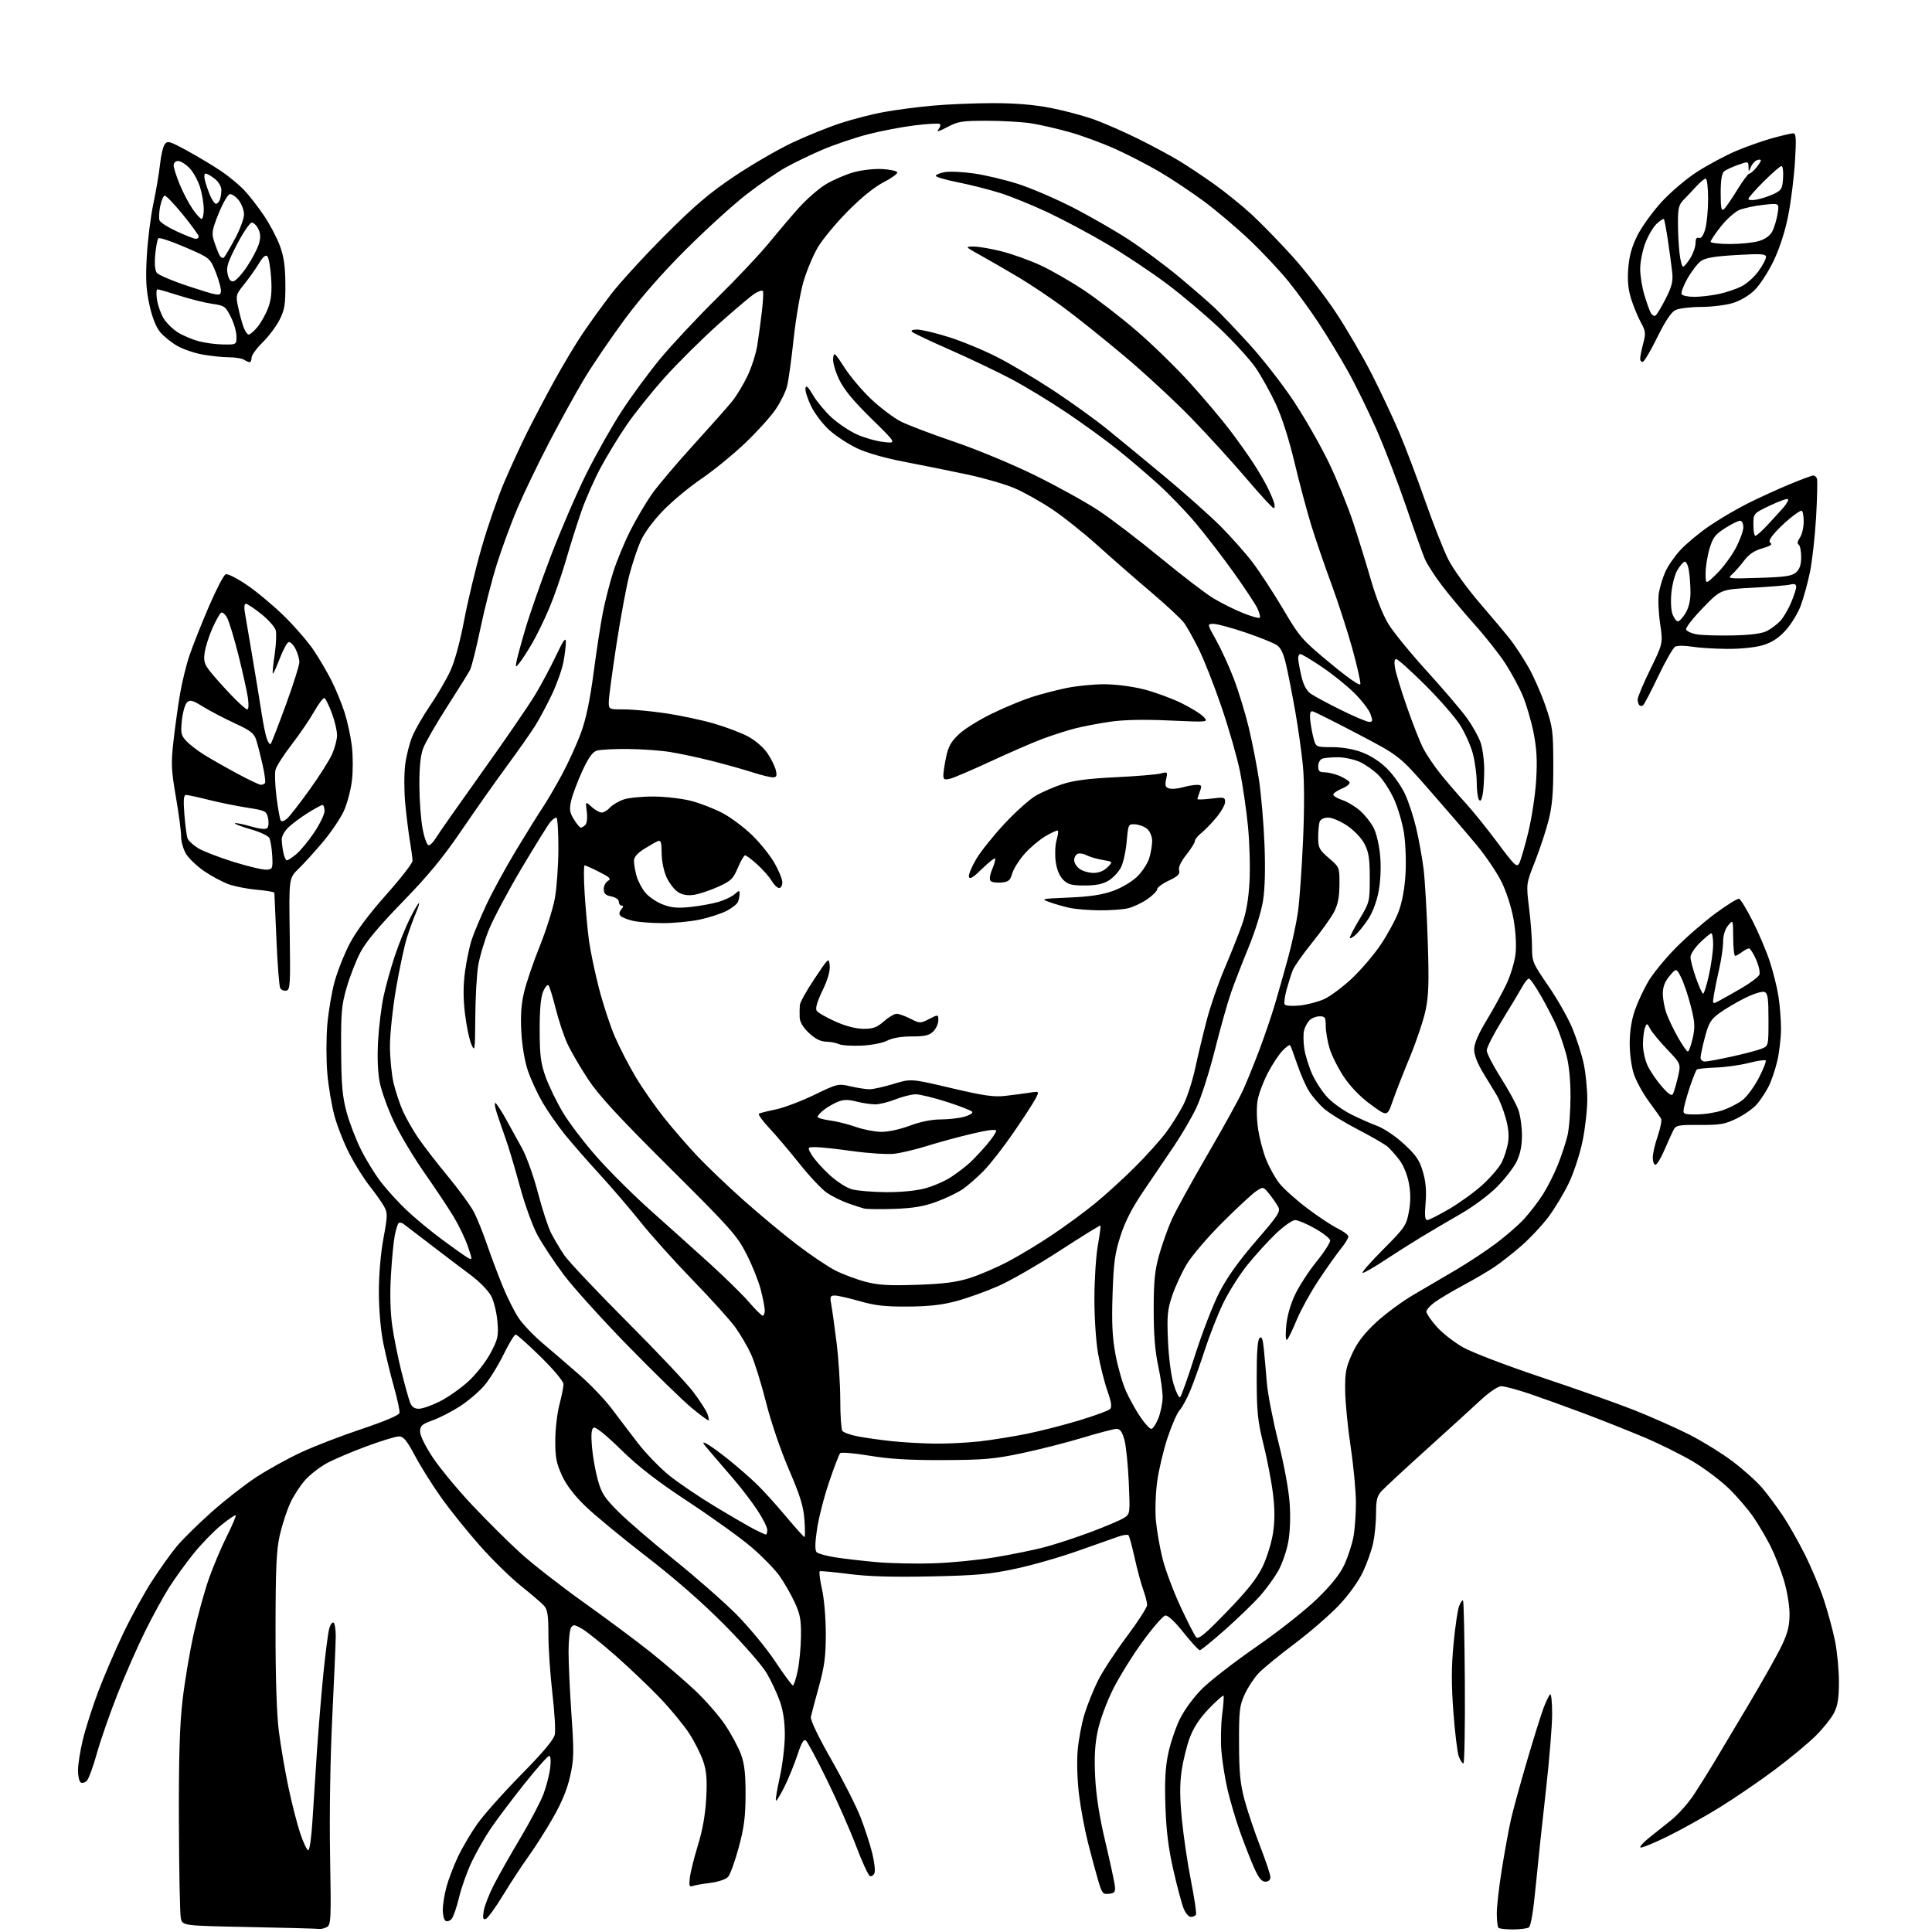 <?xml version="1.0" encoding="UTF-8" standalone="no"?>
<svg 
  version="1.1" 
  xmlns="http://www.w3.org/2000/svg" 
  xmlns:xlink="http://www.w3.org/1999/xlink" 
  xmlns:svg="http://www.w3.org/2000/svg"
  xmlns:rdf="http://www.w3.org/1999/02/22-rdf-syntax-ns#"
  xmlns:cc="http://creativecommons.org/ns#"
  xmlns:dc="http://purl.org/dc/elements/1.1/"
  viewBox="0 0 768 768"
  width="768"
  height="768"
>
<style>svg {background-color: white; }</style>"
<path stroke="none" fill="black" fill-rule="evenodd" d="M126.82,766.78C126.09,766.65 113.58,766.31 99.01,766.03C72.52,765.50 72.52,765.50 71.88,762.50C71.52,760.85 71.18,743.75 71.12,724.50C71.03,698.71 71.41,685.95 72.55,676.00C73.40,668.58 75.40,656.65 76.99,649.50C78.58,642.35 81.31,632.45 83.05,627.50C84.80,622.55 88.01,614.97 90.18,610.65C92.35,606.33 93.93,602.60 93.70,602.36C93.46,602.13 90.82,603.92 87.84,606.35C84.85,608.79 79.93,613.86 76.90,617.64C73.87,621.41 69.52,627.42 67.25,631.00C64.97,634.58 60.66,642.45 57.67,648.50C54.67,654.55 49.73,665.80 46.69,673.50C43.65,681.20 39.97,691.77 38.51,697.00C37.06,702.23 35.26,707.12 34.53,707.87C33.79,708.62 32.70,708.93 32.10,708.56C31.49,708.19 31.00,706.00 31.01,703.69C31.01,701.39 31.88,695.90 32.95,691.50C34.01,687.10 36.74,678.55 39.02,672.50C41.30,666.45 45.79,656.00 49.00,649.28C52.21,642.56 57.40,633.11 60.55,628.28C63.69,623.45 68.10,617.29 70.35,614.59C72.61,611.89 78.74,605.86 83.97,601.18C89.21,596.50 97.23,590.23 101.78,587.25C106.33,584.27 114.33,579.84 119.55,577.40C124.77,574.96 135.67,570.75 143.77,568.05C152.83,565.02 158.62,562.57 158.80,561.68C158.97,560.88 157.98,556.24 156.61,551.37C155.24,546.49 153.34,538.67 152.38,534.00C151.36,528.96 150.63,520.81 150.61,514.00C150.58,506.97 151.28,498.59 152.40,492.43C154.12,483.02 154.13,482.18 152.59,479.43C151.67,477.82 149.14,474.25 146.96,471.50C144.78,468.75 141.22,463.10 139.05,458.94C136.88,454.79 134.16,447.95 133.00,443.75C131.85,439.55 130.55,431.81 130.10,426.56C129.66,421.30 129.66,412.70 130.10,407.44C130.55,402.19 131.85,394.45 133.00,390.25C134.16,386.05 136.87,379.21 139.04,375.06C141.60,370.17 146.69,363.34 153.49,355.70C159.27,349.21 164.00,343.13 163.99,342.20C163.99,341.26 163.53,337.80 162.97,334.50C162.41,331.20 161.57,324.47 161.10,319.55C160.62,314.63 160.61,307.64 161.06,304.01C161.52,300.38 162.84,295.20 164.00,292.50C165.16,289.80 168.39,284.24 171.17,280.16C173.96,276.07 177.50,269.97 179.05,266.61C180.75,262.94 182.92,254.97 184.49,246.63C185.93,239.00 189.06,225.95 191.46,217.63C193.85,209.31 197.91,197.58 200.49,191.56C203.06,185.55 207.21,176.55 209.70,171.56C212.20,166.58 216.95,157.55 220.28,151.50C223.60,145.45 228.57,137.12 231.33,133.00C234.09,128.88 239.28,121.67 242.86,117.00C246.45,112.33 256.16,101.72 264.44,93.44C276.32,81.56 282.14,76.62 292.00,70.03C298.88,65.43 309.13,59.47 314.80,56.79C320.46,54.11 329.12,50.60 334.03,48.99C338.94,47.39 346.68,45.39 351.23,44.55C355.78,43.72 364.45,42.57 370.50,42.02C376.55,41.46 387.45,41.00 394.71,41.00C403.66,41.00 411.09,41.62 417.71,42.91C423.10,43.97 430.88,46.04 435.00,47.53C439.12,49.02 447.00,52.48 452.50,55.21C458.00,57.94 465.20,61.81 468.50,63.80C471.80,65.78 478.10,69.97 482.50,73.09C486.90,76.22 493.62,81.64 497.43,85.14C501.24,88.64 508.58,96.18 513.75,101.90C518.91,107.62 526.70,117.69 531.05,124.26C535.40,130.84 541.85,141.91 545.38,148.86C548.91,155.81 553.80,166.22 556.26,172.00C558.71,177.78 563.32,189.93 566.49,199.00C569.67,208.07 573.80,218.56 575.67,222.30C577.61,226.16 583.05,233.71 588.29,239.80C593.36,245.68 598.89,252.30 600.59,254.50C602.29,256.70 605.37,261.40 607.43,264.95C609.49,268.50 612.58,275.47 614.30,280.45C617.22,288.93 617.42,290.42 617.46,304.00C617.49,315.00 617.04,320.31 615.61,326.00C614.57,330.12 612.13,337.52 610.19,342.43C606.65,351.35 606.65,351.35 607.83,360.93C608.49,366.19 609.01,373.20 609.01,376.50C609.00,382.25 609.27,382.89 615.45,391.85C618.99,396.99 623.30,404.58 625.02,408.71C626.74,412.84 628.78,419.21 629.56,422.86C630.33,426.51 630.97,432.88 630.97,437.00C630.97,441.12 630.12,448.65 629.07,453.72C628.02,458.79 625.57,466.27 623.61,470.33C621.66,474.40 617.99,480.48 615.47,483.83C612.94,487.19 608.09,492.35 604.69,495.31C601.28,498.26 596.48,502.03 594.00,503.69C591.52,505.35 585.90,508.65 581.50,511.01C577.10,513.38 572.04,516.39 570.25,517.71C568.46,519.02 567.00,520.69 567.00,521.41C567.00,522.13 568.84,524.81 571.08,527.36C573.33,529.91 578.12,533.64 581.72,535.66C585.33,537.68 599.35,543.02 612.89,547.54C626.42,552.05 642.90,557.88 649.50,560.50C656.10,563.11 665.82,567.41 671.10,570.06C676.38,572.71 684.33,577.60 688.77,580.95C693.20,584.29 698.60,589.16 700.75,591.76C702.91,594.37 706.48,599.20 708.70,602.50C710.92,605.80 714.83,612.69 717.40,617.80C719.97,622.92 723.38,631.02 724.97,635.80C726.56,640.59 728.56,647.97 729.43,652.21C730.29,656.45 731.00,663.78 731.00,668.50C731.00,675.03 730.53,677.99 729.05,680.90C727.98,683.00 724.72,687.09 721.80,689.99C718.89,692.89 711.55,698.97 705.50,703.50C699.45,708.03 689.58,714.77 683.56,718.49C677.55,722.20 668.14,727.44 662.65,730.12C657.16,732.81 652.41,734.73 652.09,734.39C651.76,734.05 653.27,732.36 655.43,730.64C657.59,728.91 661.62,725.69 664.38,723.48C667.14,721.27 671.22,716.67 673.45,713.25C675.68,709.83 679.19,704.22 681.26,700.77C683.33,697.32 689.57,686.85 695.14,677.50C700.71,668.15 706.64,657.60 708.32,654.05C710.68,649.06 711.37,646.23 711.37,641.55C711.36,638.13 710.37,632.26 709.09,628.04C707.84,623.93 705.44,617.85 703.77,614.54C702.10,611.22 699.03,606.02 696.95,603.00C694.88,599.98 690.55,594.93 687.34,591.79C684.13,588.66 677.78,583.86 673.24,581.13C668.69,578.41 659.92,574.04 653.74,571.43C647.56,568.82 636.88,564.57 630.00,561.98C623.12,559.39 613.35,555.86 608.27,554.13C603.19,552.41 598.01,551.02 596.77,551.04C595.43,551.06 591.98,553.41 588.34,556.79C584.96,559.93 575.28,568.74 566.84,576.36C558.40,583.98 550.49,591.32 549.25,592.66C547.41,594.67 547.00,596.27 547.00,601.51C547.00,605.02 546.50,610.29 545.89,613.20C545.29,616.12 543.45,621.34 541.81,624.82C540.02,628.62 536.21,633.93 532.26,638.11C528.64,641.94 520.69,648.83 514.59,653.42C508.49,658.00 502.06,663.27 500.30,665.13C498.54,666.98 496.07,670.75 494.80,673.50C492.73,678.00 492.50,679.94 492.54,693.00C492.57,704.67 493.00,709.08 494.75,715.59C495.95,720.04 498.75,728.34 500.97,734.04C503.18,739.73 505.00,745.20 505.00,746.19C505.00,747.34 504.26,748.00 502.99,748.00C501.50,748.00 500.31,746.50 498.43,742.25C497.03,739.09 494.53,732.67 492.87,728.00C491.22,723.33 489.02,715.90 487.99,711.50C486.96,707.10 485.85,700.12 485.52,696.00C485.19,691.88 485.34,685.35 485.84,681.50C486.34,677.65 486.57,674.31 486.36,674.07C486.14,673.83 483.56,676.12 480.61,679.16C477.00,682.89 474.53,686.61 473.02,690.59C471.79,693.84 470.30,699.83 469.72,703.89C468.94,709.28 468.97,714.58 469.83,723.39C470.48,730.05 472.12,741.08 473.48,747.89C474.83,754.71 475.70,760.67 475.41,761.14C475.12,761.61 474.21,762.00 473.39,762.00C472.57,762.00 471.29,760.54 470.55,758.75C469.81,756.96 467.97,750.10 466.46,743.50C464.47,734.79 463.60,727.80 463.27,718.00C462.93,708.02 463.23,702.54 464.40,697.00C465.27,692.88 467.36,686.70 469.04,683.28C470.80,679.70 474.54,674.62 477.89,671.28C481.08,668.10 490.83,660.55 499.57,654.50C508.49,648.32 519.06,639.97 523.69,635.44C529.36,629.90 532.73,625.65 534.46,621.86C535.85,618.83 537.44,613.96 537.99,611.04C538.55,608.12 539.00,601.99 539.00,597.42C539.00,592.85 538.07,582.90 536.93,575.30C535.78,567.71 534.80,557.67 534.73,553.00C534.63,545.66 535.00,543.65 537.45,538.24C539.50,533.70 542.12,530.26 546.95,525.74C550.62,522.31 557.42,517.29 562.06,514.60C566.70,511.90 574.33,507.43 579.00,504.66C583.67,501.89 590.70,497.25 594.60,494.34C598.51,491.43 603.57,487.02 605.84,484.55C608.12,482.08 611.50,477.68 613.34,474.78C615.19,471.88 617.87,466.55 619.30,462.95C620.73,459.35 622.44,454.18 623.09,451.45C623.75,448.73 624.29,441.77 624.30,436.00C624.31,429.27 623.71,423.27 622.64,419.30C621.72,415.89 620.05,410.94 618.93,408.30C617.81,405.66 615.04,400.24 612.77,396.25C610.50,392.26 608.25,389.00 607.78,389.00C607.30,389.00 606.14,390.40 605.20,392.11C604.27,393.81 600.69,399.78 597.25,405.36C593.81,410.93 591.00,416.42 591.00,417.55C591.00,418.68 593.51,423.57 596.58,428.40C599.65,433.24 602.80,439.01 603.58,441.22C604.36,443.44 605.00,447.98 605.00,451.31C605.00,455.41 604.32,458.76 602.91,461.69C601.76,464.07 598.25,468.60 595.12,471.76C591.94,474.97 585.58,479.71 580.70,482.50C575.90,485.25 568.72,489.48 564.74,491.90C560.76,494.32 554.20,498.48 550.16,501.15C546.12,503.82 542.30,506.00 541.68,506.00C541.05,506.00 544.69,501.83 549.76,496.74C558.45,488.02 559.04,487.15 560.04,481.74C560.78,477.73 560.79,474.30 560.06,470.35C559.44,467.03 557.89,463.23 556.28,461.10C554.78,459.12 552.64,456.72 551.53,455.77C550.41,454.82 545.10,451.75 539.71,448.96C534.33,446.16 528.31,442.46 526.34,440.73C524.37,439.00 521.69,435.89 520.39,433.82C519.08,431.75 516.94,426.87 515.63,422.98C514.32,419.10 513.05,415.71 512.80,415.47C512.56,415.22 511.18,416.25 509.74,417.76C508.31,419.27 505.72,423.19 504.00,426.49C502.27,429.78 500.46,434.55 499.98,437.09C499.46,439.83 499.50,444.45 500.07,448.49C500.60,452.22 502.06,457.83 503.32,460.95C504.58,464.07 506.94,468.32 508.56,470.38C510.18,472.45 515.09,476.86 519.47,480.19C523.86,483.52 529.37,487.18 531.72,488.32C534.07,489.46 536.00,490.92 536.00,491.56C536.00,492.20 534.59,494.47 532.86,496.61C531.13,498.75 527.17,504.36 524.05,509.07C520.93,513.79 517.08,520.77 515.51,524.57C513.93,528.38 512.22,531.95 511.70,532.50C511.10,533.13 510.95,531.19 511.28,527.25C511.61,523.34 512.91,518.66 514.75,514.75C516.36,511.31 520.23,505.35 523.34,501.50C526.46,497.65 528.89,493.84 528.75,493.04C528.60,492.24 525.86,490.10 522.64,488.29C519.42,486.48 515.91,485.00 514.83,485.00C513.76,485.00 510.38,487.36 507.32,490.25C504.27,493.14 499.12,498.79 495.88,502.81C492.65,506.83 488.25,513.80 486.11,518.31C483.97,522.81 480.76,531.00 478.97,536.50C477.19,542.00 474.62,549.20 473.27,552.50C471.92,555.80 469.98,559.40 468.97,560.50C467.95,561.60 465.78,566.55 464.13,571.50C462.48,576.45 460.62,584.31 459.99,588.98C459.36,593.64 459.13,600.61 459.49,604.48C459.84,608.34 461.02,615.10 462.11,619.50C463.20,623.90 466.39,632.45 469.20,638.50C472.00,644.55 474.83,650.08 475.47,650.79C476.41,651.82 478.91,649.75 487.69,640.68C495.73,632.39 499.58,627.55 501.84,622.89C503.55,619.38 505.43,613.38 506.02,609.56C506.79,604.61 506.79,600.08 506.03,593.81C505.44,588.97 503.75,580.17 502.28,574.25C499.97,565.02 499.59,561.35 499.55,548.30C499.52,538.02 499.88,532.73 500.66,531.94C501.55,531.05 501.96,532.06 502.38,536.14C502.69,539.09 503.23,545.10 503.57,549.50C503.92,553.90 505.97,564.48 508.12,573.00C510.44,582.14 512.30,592.24 512.66,597.60C513.05,603.27 512.82,609.17 512.05,613.22C511.38,616.80 509.56,621.93 508.02,624.62C506.48,627.30 503.27,631.71 500.89,634.40C498.51,637.10 492.34,643.06 487.19,647.65C482.03,652.24 477.42,656.00 476.95,656.00C476.47,656.00 473.55,652.82 470.45,648.94C466.89,644.47 464.22,642.00 463.18,642.20C462.28,642.38 458.26,647.01 454.25,652.51C450.24,658.00 444.93,666.55 442.45,671.50C439.92,676.57 437.26,683.78 436.38,688.00C435.22,693.47 434.95,698.48 435.35,706.50C435.73,713.90 437.04,722.26 439.36,732.03C441.25,740.03 442.96,747.90 443.15,749.53C443.45,752.11 443.15,752.54 440.84,752.81C438.38,753.09 438.04,752.66 436.48,747.31C435.54,744.11 433.75,737.45 432.49,732.50C431.23,727.55 429.64,719.07 428.96,713.65C428.25,707.95 428.00,700.50 428.38,695.94C428.74,691.62 429.98,685.03 431.14,681.29C432.29,677.56 434.73,671.53 436.55,667.90C438.38,664.27 443.50,656.45 447.94,650.52C452.37,644.60 456.00,638.96 456.00,638.00C456.00,637.04 455.29,634.28 454.43,631.88C453.56,629.47 452.02,623.75 451.01,619.16C449.99,614.58 448.90,610.57 448.58,610.25C448.26,609.93 446.54,610.16 444.75,610.76C442.96,611.37 435.71,613.92 428.64,616.44C421.57,618.97 410.32,622.19 403.64,623.61C393.39,625.80 388.16,626.27 370.00,626.65C354.85,626.97 345.25,626.69 337.50,625.69C331.45,624.91 326.22,624.43 325.87,624.62C325.52,624.81 325.92,628.01 326.76,631.74C327.61,635.54 328.27,643.31 328.27,649.50C328.27,658.43 327.75,662.38 325.51,670.50C323.99,676.00 322.56,681.40 322.34,682.50C322.08,683.73 325.22,690.28 330.48,699.50C335.19,707.75 340.42,718.08 342.11,722.45C343.80,726.82 345.87,733.20 346.72,736.64C347.57,740.07 347.98,743.62 347.63,744.52C347.28,745.43 346.48,745.99 345.84,745.78C345.21,745.57 342.74,740.24 340.37,733.95C337.99,727.65 332.78,715.83 328.79,707.68C324.81,699.53 321.01,692.43 320.37,691.89C319.51,691.18 318.58,692.76 316.96,697.71C315.73,701.44 313.40,707.13 311.79,710.35C310.19,713.57 308.68,716.01 308.44,715.77C308.20,715.54 308.90,711.33 309.98,706.42C311.07,701.52 311.97,694.00 311.98,689.73C311.99,684.48 311.35,680.11 310.01,676.29C308.92,673.18 306.56,668.14 304.76,665.09C302.97,662.04 295.43,653.41 288.00,645.92C279.27,637.10 268.31,627.51 256.98,618.77C247.35,611.34 236.44,602.34 232.74,598.77C228.24,594.42 225.13,590.35 223.36,586.47C221.17,581.68 220.70,579.25 220.73,572.58C220.74,568.14 221.49,561.74 222.38,558.36C223.27,554.98 224.00,551.33 224.00,550.26C224.00,549.12 220.22,544.58 214.96,539.40C209.98,534.51 205.50,530.50 204.98,530.50C204.47,530.50 202.29,534.10 200.14,538.50C197.99,542.90 194.51,548.49 192.40,550.91C190.29,553.34 185.97,557.01 182.78,559.06C179.60,561.12 174.75,563.61 172.00,564.60C167.67,566.16 167.00,566.76 167.00,569.11C167.00,570.72 169.11,574.98 172.17,579.57C175.02,583.82 182.05,592.30 187.80,598.40C193.55,604.51 202.13,613.03 206.88,617.35C211.62,621.67 223.01,630.55 232.19,637.09C241.36,643.63 253.29,652.51 258.69,656.82C264.08,661.14 271.97,667.92 276.22,671.90C280.47,675.89 285.93,682.15 288.36,685.82C290.79,689.49 293.60,694.75 294.60,697.50C295.95,701.23 296.40,705.29 296.37,713.50C296.34,722.23 295.78,726.55 293.64,734.46C292.15,739.93 290.25,745.17 289.41,746.10C288.53,747.07 285.51,748.08 282.29,748.48C279.21,748.87 276.03,749.44 275.22,749.74C274.05,750.19 273.85,749.53 274.22,746.40C274.47,744.26 275.92,738.45 277.44,733.50C279.29,727.51 280.38,721.29 280.73,714.89C281.14,707.46 280.87,704.13 279.57,700.20C278.64,697.41 276.13,692.41 273.99,689.10C271.84,685.79 266.63,679.45 262.39,675.01C258.15,670.58 250.23,663.03 244.78,658.23C239.33,653.43 233.32,648.60 231.42,647.50C228.41,645.76 227.85,645.69 227.00,647.00C226.47,647.83 226.02,652.10 226.01,656.50C226.00,660.90 226.52,672.15 227.16,681.50C228.21,696.66 228.15,699.32 226.63,706.10C225.48,711.24 223.27,716.60 219.83,722.60C217.03,727.50 212.66,734.38 210.12,737.89C207.58,741.40 203.03,748.35 200.00,753.32C196.97,758.29 193.87,762.57 193.10,762.82C192.00,763.17 191.82,762.48 192.29,759.62C192.61,757.61 194.43,752.94 196.33,749.24C198.23,745.53 202.98,737.14 206.88,730.60C210.78,724.05 214.91,716.18 216.06,713.11C217.21,710.04 218.40,705.38 218.71,702.76C219.05,699.91 218.88,698.00 218.29,698.00C217.75,698.00 213.27,703.06 208.34,709.25C203.42,715.44 197.48,723.32 195.15,726.76C192.82,730.20 189.41,736.16 187.57,740.00C185.72,743.84 183.44,750.25 182.49,754.24C181.53,758.23 180.18,762.12 179.47,762.87C178.77,763.62 177.70,763.93 177.10,763.56C176.49,763.19 176.01,761.22 176.01,759.19C176.02,757.16 176.65,753.13 177.43,750.23C178.20,747.33 180.22,741.98 181.93,738.34C183.63,734.69 187.12,728.74 189.68,725.11C192.24,721.47 200.10,712.64 207.15,705.47C215.96,696.51 220.15,691.52 220.55,689.47C220.88,687.84 220.44,680.42 219.57,673.00C218.71,665.58 218.00,655.16 218.00,649.86C218.00,642.09 217.66,639.85 216.25,638.28C215.29,637.22 211.16,633.68 207.09,630.43C203.01,627.17 195.69,620.01 190.82,614.50C185.94,609.00 179.08,600.47 175.56,595.55C172.05,590.63 167.30,583.09 165.02,578.80C161.69,572.55 160.41,571.00 158.57,571.00C157.31,571.00 151.47,572.79 145.58,574.97C139.70,577.15 132.64,580.16 129.89,581.66C127.14,583.15 123.29,586.15 121.33,588.32C119.37,590.49 116.68,594.64 115.35,597.55C114.02,600.46 112.17,606.14 111.24,610.17C109.87,616.14 109.56,623.05 109.53,647.50C109.51,666.59 109.98,681.32 110.82,688.00C111.55,693.77 113.25,703.77 114.60,710.20C115.95,716.64 118.08,724.97 119.32,728.70C120.57,732.44 122.02,735.50 122.55,735.50C123.07,735.50 123.81,730.33 124.19,724.00C124.57,717.67 125.39,705.08 126.00,696.00C126.62,686.92 127.78,672.97 128.58,664.98C129.39,656.99 130.41,649.12 130.85,647.48C131.29,645.84 132.06,644.73 132.57,645.00C133.08,645.27 133.48,647.75 133.46,650.50C133.44,653.25 132.81,667.80 132.07,682.83C131.28,699.03 130.92,721.35 131.21,737.63C131.66,763.22 131.57,765.16 129.91,766.05C128.93,766.57 127.54,766.90 126.82,766.78zM601.42,766.98C598.62,766.99 596.03,766.70 595.67,766.33C595.30,765.97 595.00,763.38 595.00,760.58C595.00,757.79 595.90,749.88 597.01,743.00C598.11,736.12 599.72,727.36 600.57,723.52C601.43,719.68 604.35,709.01 607.06,699.81C609.77,690.61 612.73,681.15 613.64,678.79C614.55,676.43 615.68,674.07 616.15,673.55C616.62,673.02 617.00,676.43 617.00,681.27C617.00,686.03 615.88,699.73 614.52,711.72C613.15,723.70 611.35,740.67 610.51,749.44C609.55,759.60 608.54,765.67 607.75,766.18C607.06,766.61 604.21,766.98 601.42,766.98zM581.73,701.00C581.30,701.00 580.48,699.76 579.90,698.25C579.33,696.74 578.36,688.83 577.75,680.68C576.92,669.63 576.93,662.74 577.80,653.55C578.44,646.78 579.43,639.99 580.01,638.48C580.58,636.96 581.29,635.96 581.58,636.24C581.86,636.53 582.19,651.22 582.30,668.88C582.41,686.55 582.15,701.00 581.73,701.00zM315.18,669.99C315.55,670.00 316.41,667.41 317.08,664.25C317.75,661.09 318.35,654.90 318.40,650.50C318.48,643.77 318.07,641.59 315.79,636.72C314.30,633.55 311.60,628.88 309.79,626.34C307.98,623.81 303.12,618.82 299.00,615.26C294.88,611.69 283.62,603.58 274.00,597.23C261.10,588.73 253.96,583.20 246.83,576.24C240.68,570.23 236.72,567.06 235.95,567.53C235.09,568.06 234.90,570.30 235.31,575.11C235.62,578.86 236.66,584.76 237.62,588.22C239.12,593.63 240.28,595.41 245.93,601.05C249.54,604.65 259.48,613.19 268.00,620.04C276.52,626.89 287.59,636.60 292.59,641.61C297.58,646.62 304.56,655.05 308.09,660.35C311.61,665.65 314.81,669.98 315.18,669.99zM371.00,621.45C377.88,621.23 388.90,620.15 395.50,619.05C402.10,617.96 411.02,616.13 415.33,615.00C419.63,613.86 427.95,611.13 433.81,608.93C439.66,606.73 445.54,604.22 446.86,603.36C449.23,601.80 449.25,601.67 448.70,589.14C448.39,582.19 447.60,574.59 446.95,572.25C446.08,569.17 445.24,568.00 443.87,568.00C442.83,568.00 436.75,569.58 430.37,571.52C423.99,573.45 413.08,576.23 406.13,577.69C395.20,579.99 391.01,580.35 375.00,580.41C361.51,580.46 353.55,579.98 345.63,578.66C339.65,577.66 334.41,577.21 333.97,577.67C333.54,578.13 331.56,583.30 329.57,589.16C327.58,595.02 325.42,603.46 324.77,607.91C323.95,613.53 323.91,616.31 324.64,617.04C325.21,617.61 328.57,618.53 332.09,619.08C335.62,619.63 343.00,620.48 348.50,620.97C354.00,621.46 364.12,621.68 371.00,621.45zM319.79,611.00C320.05,611.00 320.05,607.94 319.78,604.20C319.40,598.81 318.11,594.63 313.58,584.11C310.25,576.36 306.46,565.21 304.48,557.34C302.61,549.93 299.94,541.37 298.55,538.32C297.15,535.28 294.34,530.47 292.31,527.64C290.27,524.81 282.70,516.42 275.49,509.00C268.28,501.57 258.92,491.16 254.69,485.85C250.46,480.55 243.13,472.00 238.40,466.85C233.68,461.71 227.44,454.57 224.55,451.00C221.66,447.43 217.65,441.65 215.63,438.17C213.61,434.68 211.02,429.06 209.86,425.67C208.60,421.98 207.54,415.78 207.24,410.25C206.87,403.53 207.19,399.12 208.40,394.11C209.33,390.32 212.14,382.10 214.66,375.86C217.17,369.61 219.84,361.12 220.58,357.00C221.32,352.88 221.95,343.99 221.97,337.25C221.98,330.51 221.62,325.00 221.15,325.00C220.69,325.00 219.62,325.79 218.77,326.75C217.93,327.71 212.83,335.93 207.43,345.00C202.04,354.07 196.16,365.10 194.37,369.50C192.58,373.90 190.64,380.43 190.06,384.00C189.49,387.57 188.98,396.80 188.93,404.50C188.84,417.78 188.76,418.33 187.35,415.09C186.54,413.22 185.40,407.73 184.83,402.90C184.10,396.76 184.11,391.73 184.85,386.22C185.44,381.88 186.65,376.11 187.55,373.41C188.45,370.71 191.11,364.40 193.46,359.39C195.82,354.37 201.11,344.70 205.22,337.89C209.34,331.07 214.06,323.48 215.73,321.00C217.40,318.52 220.85,312.62 223.41,307.87C225.96,303.12 229.36,295.64 230.97,291.25C232.96,285.80 234.54,278.23 235.97,267.38C237.12,258.65 238.77,247.90 239.64,243.50C240.50,239.10 242.34,231.90 243.73,227.50C245.11,223.10 248.17,215.68 250.53,211.00C252.90,206.32 256.78,199.74 259.16,196.36C261.55,192.99 268.98,184.21 275.67,176.86C282.36,169.51 289.29,161.70 291.05,159.50C292.82,157.30 295.58,152.74 297.17,149.37C298.77,146.00 300.50,140.60 301.02,137.37C301.53,134.14 302.35,128.12 302.84,124.00C303.33,119.88 303.53,116.14 303.28,115.71C303.03,115.27 301.56,115.72 300.01,116.71C298.46,117.69 291.91,123.22 285.45,129.00C279.00,134.78 269.49,144.21 264.31,149.97C259.14,155.74 252.29,164.29 249.08,168.97C245.88,173.66 241.21,181.32 238.71,186.00C236.21,190.68 232.79,198.43 231.12,203.23C229.44,208.03 226.67,216.81 224.96,222.73C223.25,228.65 220.22,237.32 218.24,242.00C216.25,246.68 213.17,252.97 211.38,256.00C209.60,259.02 207.41,262.40 206.51,263.50C204.90,265.46 204.88,265.45 205.31,263.00C205.55,261.62 207.16,255.69 208.90,249.81C210.63,243.93 215.20,230.88 219.05,220.81C222.90,210.74 229.18,196.18 233.01,188.46C236.85,180.74 243.19,169.49 247.12,163.46C251.04,157.43 257.98,148.00 262.54,142.50C267.10,137.00 277.21,126.20 285.01,118.50C292.81,110.80 301.95,101.12 305.31,97.00C308.68,92.88 314.05,86.55 317.25,82.94C320.45,79.33 325.41,74.98 328.28,73.26C331.15,71.54 336.06,69.41 339.18,68.52C342.38,67.61 347.38,67.03 350.61,67.20C353.76,67.36 356.49,67.95 356.67,68.50C356.85,69.05 354.41,70.82 351.25,72.44C347.64,74.29 342.34,78.57 337.00,83.97C332.32,88.69 326.96,95.17 325.07,98.37C323.19,101.56 320.62,107.73 319.36,112.07C318.10,116.41 316.36,126.61 315.48,134.73C314.61,142.85 313.44,151.30 312.88,153.50C312.33,155.70 310.27,159.87 308.31,162.76C306.35,165.65 300.85,171.72 296.08,176.26C291.31,180.79 283.51,187.14 278.75,190.37C274.00,193.59 267.15,199.30 263.53,203.04C259.58,207.14 256.03,211.97 254.63,215.18C253.35,218.10 251.35,224.10 250.19,228.50C249.03,232.90 246.71,245.39 245.04,256.25C243.37,267.11 242.00,277.35 242.00,279.00C242.00,282.00 242.00,282.00 248.12,282.00C251.49,282.00 258.94,282.70 264.68,283.55C270.42,284.40 279.03,286.23 283.80,287.62C288.58,289.00 294.72,291.34 297.46,292.82C300.34,294.37 303.56,297.18 305.12,299.50C306.60,301.70 308.09,304.74 308.42,306.25C308.93,308.50 308.69,309.00 307.15,309.00C306.11,309.00 302.39,308.07 298.88,306.94C295.37,305.81 288.23,303.81 283.00,302.49C277.77,301.17 270.35,299.57 266.50,298.95C262.65,298.33 255.00,297.78 249.50,297.73C244.00,297.68 238.44,297.99 237.15,298.42C235.48,298.97 233.80,301.39 231.38,306.69C229.51,310.81 227.55,316.04 227.04,318.31C226.26,321.77 226.44,322.98 228.14,325.72C229.25,327.53 230.49,329.00 230.88,329.00C231.28,329.00 232.09,328.51 232.69,327.91C233.32,327.28 233.56,325.06 233.25,322.66C232.72,318.50 232.72,318.50 235.18,320.75C236.53,321.99 238.32,323.00 239.16,323.00C240.00,323.00 241.49,322.12 242.47,321.04C243.44,319.96 245.87,318.51 247.87,317.82C249.87,317.13 255.32,316.59 260.00,316.63C264.68,316.67 271.42,317.48 275.00,318.43C278.57,319.39 284.12,321.56 287.32,323.26C290.52,324.96 295.74,328.86 298.91,331.93C302.09,334.99 306.10,339.98 307.83,343.00C309.57,346.02 310.99,349.51 310.99,350.75C311.00,351.99 310.42,353.00 309.72,353.00C309.01,353.00 307.67,351.71 306.74,350.14C305.81,348.57 303.24,345.64 301.02,343.64C298.81,341.64 296.63,340.00 296.20,340.00C295.76,340.00 294.45,342.24 293.30,344.97C291.42,349.41 290.57,350.22 285.35,352.56C282.13,354.01 277.82,355.43 275.77,355.72C273.21,356.09 271.23,355.73 269.44,354.55C268.00,353.61 265.98,350.97 264.94,348.67C263.85,346.27 263.03,342.22 263.02,339.14C263.00,334.93 262.70,333.90 261.58,334.33C260.79,334.63 258.32,336.04 256.08,337.45C253.28,339.21 252.00,340.73 252.01,342.26C252.01,343.49 252.48,346.17 253.04,348.22C253.61,350.26 255.20,353.27 256.57,354.90C257.94,356.52 261.05,358.62 263.49,359.55C266.94,360.87 269.41,361.08 274.62,360.52C278.31,360.13 283.32,359.21 285.76,358.47C288.20,357.74 291.05,356.36 292.09,355.41C293.76,353.90 294.00,353.89 294.00,355.26C294.00,356.13 293.72,357.57 293.38,358.46C293.03,359.35 290.96,361.00 288.77,362.12C286.58,363.23 281.80,364.78 278.14,365.56C274.49,366.33 267.90,366.96 263.50,366.96C259.10,366.96 253.76,366.55 251.63,366.05C249.50,365.56 247.29,364.69 246.72,364.12C246.01,363.41 246.08,362.61 246.96,361.54C247.83,360.50 247.88,360.00 247.12,360.00C246.51,360.00 246.00,359.31 246.00,358.48C246.00,357.58 244.76,356.70 243.00,356.35C240.70,355.89 240.00,355.21 240.00,353.42C240.00,352.15 240.76,350.68 241.68,350.16C243.07,349.38 242.47,348.77 238.21,346.61C235.38,345.17 232.76,344.00 232.39,344.00C232.02,344.00 232.03,349.06 232.41,355.25C232.80,361.44 233.58,369.88 234.14,374.00C234.71,378.12 236.49,386.63 238.11,392.90C239.72,399.16 242.56,407.80 244.42,412.10C246.28,416.39 249.98,423.57 252.65,428.05C255.32,432.53 260.43,439.87 264.00,444.34C267.57,448.82 273.61,455.77 277.41,459.78C281.21,463.79 289.31,471.52 295.41,476.96C301.51,482.40 311.00,490.31 316.50,494.53C322.00,498.76 329.01,503.48 332.08,505.04C335.15,506.59 340.55,508.61 344.08,509.53C349.16,510.86 353.43,511.11 364.50,510.73C375.15,510.36 380.17,509.72 385.50,508.04C389.35,506.82 396.20,503.87 400.73,501.48C405.26,499.09 413.14,494.34 418.23,490.91C423.33,487.49 430.88,481.96 435.00,478.62C439.12,475.28 446.35,468.72 451.05,464.03C455.76,459.34 461.44,453.01 463.68,449.96C465.92,446.91 468.96,442.03 470.44,439.11C471.92,436.20 474.02,429.69 475.11,424.65C476.20,419.62 478.26,411.00 479.70,405.50C481.13,400.00 484.32,390.77 486.78,385.00C489.24,379.23 492.35,371.41 493.69,367.64C495.37,362.89 496.30,357.64 496.69,350.64C497.01,345.06 496.74,335.10 496.09,328.50C495.44,321.90 494.00,312.00 492.88,306.50C491.76,301.00 488.46,289.51 485.55,280.98C482.64,272.44 478.56,262.09 476.50,257.98C474.44,253.86 471.87,249.25 470.79,247.73C469.71,246.20 463.81,240.69 457.67,235.48C451.52,230.27 442.00,221.95 436.50,216.99C431.00,212.02 422.77,205.46 418.21,202.42C413.65,199.37 406.90,195.59 403.21,194.03C399.52,192.46 391.10,190.03 384.50,188.62C377.90,187.21 366.77,184.97 359.77,183.63C351.98,182.15 344.61,180.06 340.77,178.24C337.32,176.61 332.39,173.40 329.81,171.10C327.22,168.81 323.92,164.50 322.47,161.53C321.02,158.56 319.99,155.32 320.18,154.32C320.43,152.99 321.23,153.72 323.19,157.06C324.66,159.57 327.95,163.54 330.50,165.90C333.06,168.25 337.56,171.28 340.50,172.63C343.44,173.97 348.24,175.35 351.17,175.69C356.50,176.31 356.50,176.31 346.39,166.40C339.20,159.36 335.49,154.86 333.56,150.84C332.04,147.65 330.99,143.96 331.18,142.40C331.48,139.81 331.78,140.06 335.73,146.17C338.05,149.78 342.90,155.49 346.52,158.87C350.13,162.24 355.36,166.16 358.13,167.57C360.91,168.98 370.46,172.60 379.34,175.62C388.42,178.71 402.51,184.56 411.50,188.99C420.30,193.32 431.63,199.60 436.68,202.93C441.73,206.27 452.82,214.74 461.33,221.75C469.84,228.76 479.31,236.01 482.37,237.85C485.44,239.70 490.70,242.32 494.06,243.68C497.43,245.04 500.45,245.89 500.77,245.56C501.09,245.24 500.65,243.52 499.79,241.74C498.92,239.96 494.62,233.47 490.23,227.33C485.83,221.19 479.07,212.41 475.20,207.83C471.34,203.25 464.65,196.31 460.34,192.42C456.03,188.53 448.90,182.45 444.50,178.91C440.10,175.37 431.04,168.79 424.36,164.27C417.69,159.76 407.56,153.61 401.86,150.60C396.16,147.60 385.20,142.38 377.50,138.99C369.80,135.61 363.07,132.43 362.55,131.92C361.96,131.35 362.75,131.00 364.59,131.00C366.23,131.00 371.84,132.33 377.05,133.96C382.26,135.59 390.94,139.17 396.33,141.92C401.73,144.66 411.84,150.67 418.82,155.27C425.79,159.87 435.32,166.73 440.00,170.51C444.68,174.29 455.02,182.81 462.99,189.44C470.96,196.07 480.91,204.93 485.10,209.11C489.29,213.30 495.08,219.82 497.96,223.61C500.83,227.40 506.30,235.76 510.10,242.19C516.67,253.32 517.56,254.34 528.75,263.60C536.16,269.74 540.60,272.81 540.77,271.92C540.92,271.14 539.50,264.88 537.62,258.00C535.73,251.12 531.94,239.43 529.20,232.00C526.46,224.57 522.84,214.00 521.15,208.50C519.47,203.00 516.49,191.81 514.54,183.64C512.37,174.55 509.50,165.58 507.12,160.53C505.00,155.98 501.44,149.59 499.22,146.32C497.00,143.05 490.61,136.03 485.02,130.71C479.43,125.40 469.83,117.30 463.68,112.70C457.53,108.11 446.99,101.09 440.26,97.11C433.53,93.13 422.96,87.47 416.76,84.54C410.57,81.61 401.90,78.08 397.50,76.70C393.10,75.32 385.56,73.42 380.75,72.46C375.94,71.51 372.00,70.36 372.00,69.91C372.00,69.46 373.58,68.79 375.51,68.43C377.44,68.07 382.73,68.31 387.26,68.97C391.79,69.63 399.64,71.50 404.70,73.12C409.76,74.74 419.44,78.89 426.20,82.34C432.97,85.79 443.06,91.58 448.64,95.21C454.21,98.85 463.21,105.52 468.64,110.04C474.06,114.56 480.46,120.11 482.86,122.38C485.26,124.64 491.53,131.22 496.78,137.00C502.04,142.78 509.92,152.90 514.29,159.50C518.66,166.10 524.90,177.01 528.15,183.74C531.40,190.47 535.80,201.27 537.93,207.74C540.06,214.21 543.26,224.59 545.05,230.81C546.97,237.49 549.77,244.55 551.90,248.03C553.88,251.28 560.84,259.80 567.38,266.98C573.91,274.16 581.01,282.49 583.16,285.49C585.31,288.49 587.73,292.81 588.53,295.10C589.34,297.38 590.00,302.29 590.00,306.00C590.00,309.71 589.71,314.19 589.36,315.96C588.91,318.21 588.47,318.77 587.87,317.83C587.41,317.10 587.02,314.01 587.02,310.96C587.01,307.91 586.33,302.83 585.50,299.66C584.68,296.50 582.37,291.34 580.38,288.20C578.39,285.07 572.13,277.89 566.46,272.25C560.79,266.61 555.65,262.00 555.03,262.00C554.28,262.00 554.13,263.24 554.59,265.75C554.96,267.81 557.07,274.68 559.27,281.00C561.46,287.32 564.32,294.62 565.62,297.20C566.92,299.79 570.09,304.51 572.66,307.70C575.24,310.89 579.69,316.05 582.55,319.18C585.42,322.30 591.16,329.42 595.31,335.00C602.13,344.17 602.96,344.95 603.93,343.14C604.52,342.04 606.13,336.49 607.52,330.82C608.90,325.14 610.32,315.77 610.66,309.99C611.13,302.02 610.86,297.44 609.57,291.04C608.63,286.40 606.71,279.88 605.31,276.55C603.91,273.22 600.82,267.49 598.44,263.80C596.05,260.12 590.52,253.10 586.13,248.21C581.74,243.31 575.86,236.28 573.06,232.58C570.25,228.87 567.25,224.19 566.39,222.17C565.52,220.15 562.20,210.85 559.01,201.50C555.82,192.15 550.53,178.38 547.25,170.91C543.97,163.44 538.77,152.82 535.68,147.32C532.60,141.83 527.43,133.32 524.20,128.41C520.98,123.51 515.58,116.08 512.21,111.91C508.84,107.73 501.91,100.33 496.80,95.47C491.69,90.61 483.46,83.64 478.51,79.98C473.55,76.32 465.67,71.08 461.00,68.33C456.32,65.58 448.38,61.48 443.35,59.21C438.33,56.95 430.23,53.96 425.36,52.58C420.49,51.20 413.57,49.60 410.00,49.04C406.43,48.48 398.50,48.01 392.40,48.01C382.39,48.00 380.82,48.25 376.47,50.57C373.40,52.20 372.13,52.55 372.97,51.54C373.69,50.67 374.00,49.67 373.65,49.31C373.30,48.96 368.80,49.20 363.66,49.83C358.52,50.46 350.08,52.08 344.90,53.42C339.72,54.77 331.67,57.50 326.99,59.49C322.32,61.49 315.74,64.66 312.38,66.54C309.01,68.42 302.03,73.20 296.88,77.17C291.72,81.14 280.92,90.94 272.89,98.94C263.29,108.50 254.84,118.14 248.28,127.00C242.79,134.43 235.59,145.00 232.29,150.50C228.99,156.00 222.66,167.47 218.22,176.00C213.79,184.53 208.13,196.27 205.66,202.10C203.19,207.93 199.54,217.83 197.56,224.10C195.57,230.37 192.60,241.95 190.97,249.83C189.33,257.71 187.47,265.14 186.84,266.33C186.22,267.52 182.13,274.09 177.75,280.91C173.38,287.74 169.09,295.17 168.24,297.41C167.16,300.22 166.69,304.84 166.71,312.17C166.73,318.04 167.30,325.80 167.99,329.42C168.67,333.07 169.75,336.00 170.40,336.00C171.04,336.00 172.34,334.69 173.29,333.08C174.24,331.48 182.52,319.67 191.69,306.83C200.87,294.00 210.39,280.12 212.84,276.00C215.30,271.88 219.02,264.90 221.10,260.50C223.90,254.59 224.90,253.18 224.94,255.11C224.97,256.55 224.54,260.15 223.98,263.11C223.43,266.08 221.37,271.88 219.42,276.00C217.47,280.12 214.46,285.75 212.74,288.50C211.01,291.25 205.96,298.45 201.50,304.50C197.04,310.55 188.96,322.02 183.53,330.00C176.15,340.85 170.24,348.02 160.05,358.50C150.72,368.09 145.44,374.40 143.28,378.54C141.54,381.85 139.07,388.15 137.81,392.54C135.77,399.55 135.51,402.52 135.61,417.50C135.69,431.34 136.10,435.92 137.79,442.14C138.93,446.34 141.53,453.09 143.57,457.14C145.60,461.19 149.18,466.98 151.52,470.00C153.85,473.02 158.40,478.01 161.63,481.07C164.86,484.14 171.28,489.45 175.89,492.86C180.51,496.28 185.10,499.52 186.09,500.05C187.81,500.97 187.80,500.74 185.98,495.44C184.92,492.37 182.39,487.08 180.34,483.68C178.30,480.28 173.09,472.46 168.77,466.29C164.45,460.13 158.94,450.91 156.54,445.79C154.13,440.68 151.61,433.65 150.93,430.17C150.16,426.19 149.93,420.06 150.30,413.67C150.62,408.08 151.60,400.16 152.47,396.08C153.33,392.01 155.37,384.71 156.99,379.86C158.62,375.02 161.31,368.34 162.99,365.03C164.66,361.71 166.25,359.00 166.53,359.00C166.80,359.00 166.29,360.69 165.39,362.75C164.49,364.81 162.90,369.16 161.86,372.40C160.81,375.65 158.84,384.79 157.48,392.72C156.12,400.64 155.01,411.03 155.01,415.81C155.02,420.59 155.67,427.20 156.45,430.50C157.23,433.80 158.87,438.75 160.08,441.50C161.30,444.25 164.02,449.05 166.13,452.17C168.24,455.29 173.62,462.26 178.09,467.67C182.56,473.08 187.24,479.52 188.50,482.00C189.75,484.48 192.01,490.10 193.52,494.50C195.02,498.90 197.81,506.32 199.70,511.00C201.60,515.67 204.53,521.52 206.21,524.00C207.89,526.48 212.19,530.98 215.77,534.00C219.35,537.02 225.89,542.65 230.30,546.50C234.71,550.35 240.51,556.42 243.19,560.00C245.87,563.58 250.56,569.74 253.62,573.71C256.67,577.67 262.17,583.36 265.83,586.35C269.50,589.34 277.82,594.99 284.33,598.91C290.83,602.83 297.90,606.93 300.04,608.02C302.17,609.11 304.16,610.00 304.46,610.00C304.76,610.00 305.00,609.17 305.00,608.16C305.00,607.14 303.25,603.65 301.12,600.41C298.99,597.16 294.73,591.58 291.65,588.00C288.58,584.42 284.36,579.52 282.28,577.09C279.05,573.32 278.86,572.87 281.00,573.97C282.38,574.69 286.43,577.63 290.00,580.52C293.57,583.40 298.52,587.74 301.00,590.16C303.48,592.57 308.61,598.25 312.41,602.78C316.20,607.30 319.53,611.00 319.79,611.00zM371.50,573.86C376.45,573.93 384.55,573.52 389.50,572.96C394.45,572.39 402.89,571.03 408.27,569.94C413.64,568.85 423.01,566.45 429.09,564.60C435.17,562.76 440.65,560.75 441.26,560.14C442.08,559.32 441.79,557.36 440.18,552.76C438.97,549.32 437.31,542.67 436.49,538.00C435.65,533.18 435.02,523.65 435.04,516.00C435.06,508.57 435.68,499.12 436.42,495.00C437.15,490.88 437.62,487.35 437.46,487.17C437.31,486.99 430.07,491.46 421.39,497.10C412.70,502.75 401.70,509.09 396.93,511.19C392.17,513.29 384.72,515.98 380.38,517.15C374.61,518.72 369.42,519.32 361.00,519.38C351.91,519.45 347.88,519.00 341.74,517.23C337.47,516.00 333.03,515.00 331.88,515.00C330.02,515.00 329.85,515.40 330.44,518.53C330.80,520.47 331.75,527.31 332.55,533.74C333.35,540.17 334.01,550.39 334.02,556.46C334.02,562.53 334.39,568.06 334.82,568.75C335.26,569.44 338.16,570.47 341.27,571.04C344.38,571.62 350.43,572.46 354.71,572.91C359.00,573.36 366.55,573.79 371.50,573.86zM457.64,568.00C458.27,568.00 459.52,566.15 460.43,563.88C461.34,561.62 462.11,557.91 462.16,555.63C462.20,553.36 461.42,547.67 460.41,543.00C459.13,537.03 458.60,530.33 458.61,520.50C458.62,509.15 459.04,505.02 460.82,498.71C462.03,494.43 464.29,488.11 465.85,484.67C467.41,481.22 473.78,469.65 480.01,458.95C486.24,448.25 492.56,436.80 494.06,433.50C495.56,430.20 498.48,423.00 500.56,417.50C502.63,412.00 505.40,403.90 506.71,399.50C508.02,395.10 510.38,386.77 511.96,381.00C513.55,375.23 515.34,366.90 515.96,362.50C516.57,358.10 517.48,345.39 517.97,334.25C518.54,321.60 518.51,310.35 517.91,304.25C517.38,298.89 516.03,289.32 514.92,283.00C513.81,276.68 512.21,268.45 511.36,264.72C510.23,259.72 509.20,257.52 507.46,256.38C506.16,255.53 500.56,253.29 495.03,251.41C489.50,249.54 483.81,248.00 482.40,248.00C479.83,248.00 479.83,248.00 483.43,254.44C485.41,257.98 488.56,264.85 490.42,269.69C492.28,274.54 494.95,283.23 496.35,289.00C497.74,294.77 499.60,304.23 500.47,310.00C501.33,315.77 502.32,327.25 502.65,335.50C503.04,345.12 502.84,353.19 502.08,357.99C501.42,362.24 498.94,370.26 496.37,376.49C493.87,382.55 490.73,390.65 489.38,394.50C488.03,398.35 485.11,408.70 482.90,417.50C480.68,426.30 477.36,436.65 475.50,440.50C473.65,444.35 469.70,451.10 466.74,455.50C463.77,459.90 458.36,467.88 454.72,473.23C450.08,480.05 447.30,485.43 445.43,491.23C443.18,498.20 442.68,501.86 442.26,514.50C441.88,526.01 442.16,531.59 443.44,538.50C444.37,543.45 446.24,549.98 447.60,553.00C448.96,556.02 451.52,560.64 453.29,563.25C455.05,565.86 457.01,568.00 457.64,568.00zM281.71,564.63C281.52,564.82 278.47,562.58 274.93,559.65C271.39,556.72 260.05,545.67 249.72,535.10C239.40,524.53 227.85,511.75 224.07,506.69C220.29,501.64 215.61,494.57 213.67,491.00C211.70,487.36 208.60,478.78 206.63,471.50C204.69,464.35 202.14,455.80 200.95,452.50C199.76,449.20 198.18,444.57 197.43,442.21C196.69,439.86 196.48,438.18 196.97,438.48C197.47,438.79 199.31,441.62 201.08,444.77C202.84,447.92 205.76,453.20 207.55,456.50C209.35,459.80 212.18,467.75 213.85,474.18C215.52,480.60 217.87,487.80 219.08,490.18C220.29,492.55 222.65,496.52 224.34,499.00C226.03,501.48 237.19,513.30 249.13,525.27C261.08,537.24 272.97,549.84 275.55,553.27C278.13,556.70 280.64,560.57 281.15,561.89C281.65,563.20 281.90,564.43 281.71,564.63zM166.50,560.00C167.91,560.00 171.68,558.68 174.88,557.06C178.09,555.44 183.18,551.86 186.19,549.11C189.29,546.27 193.09,541.43 194.96,537.93C197.95,532.31 198.21,531.16 197.74,525.41C197.47,521.93 196.36,517.37 195.30,515.29C194.16,513.08 190.68,509.51 186.93,506.72C183.39,504.09 176.27,498.69 171.11,494.72C165.95,490.75 161.13,487.07 160.41,486.54C159.69,486.00 158.79,485.87 158.42,486.25C158.05,486.62 157.37,488.85 156.91,491.21C156.44,493.57 155.76,500.70 155.39,507.06C154.96,514.44 155.15,521.66 155.93,527.06C156.59,531.70 158.23,539.86 159.57,545.19C160.91,550.52 162.44,556.04 162.98,557.44C163.67,559.26 164.69,560.00 166.50,560.00zM469.08,555.45C469.53,555.18 472.21,547.65 475.04,538.72C477.88,529.80 482.23,518.55 484.71,513.73C487.77,507.78 492.44,501.24 499.23,493.38C508.29,482.90 509.12,481.60 508.06,479.65C507.41,478.47 505.82,476.19 504.52,474.58C502.16,471.67 502.15,471.67 499.38,473.49C497.85,474.49 491.82,480.08 485.98,485.91C480.14,491.73 473.75,499.20 471.77,502.50C469.79,505.80 467.19,511.43 465.98,515.00C464.07,520.67 463.85,522.97 464.29,533.00C464.58,539.61 465.53,546.93 466.53,550.23C467.48,553.38 468.63,555.73 469.08,555.45zM303.19,523.00C303.64,523.00 304.00,522.05 304.00,520.89C304.00,519.74 303.29,516.02 302.41,512.64C301.54,509.26 298.99,502.90 296.74,498.50C292.99,491.15 290.50,488.35 266.01,464.00C245.72,443.82 238.01,435.46 233.71,428.93C230.60,424.21 226.91,417.86 225.51,414.80C224.11,411.75 222.03,405.48 220.88,400.87C219.73,396.27 218.45,392.14 218.04,391.69C217.63,391.25 216.66,392.38 215.89,394.19C214.96,396.42 214.51,401.43 214.53,409.50C214.55,419.45 214.95,422.61 216.86,428.00C218.14,431.57 221.22,437.94 223.72,442.14C226.21,446.35 232.39,454.45 237.45,460.14C242.50,465.84 252.19,475.45 258.99,481.50C265.78,487.55 276.22,496.93 282.19,502.34C288.16,507.76 295.15,514.62 297.71,517.59C300.28,520.57 302.75,523.00 303.19,523.00zM567.33,485.00C568.00,485.00 571.95,483.00 576.12,480.56C580.29,478.12 586.27,473.78 589.41,470.91C592.55,468.04 595.94,464.08 596.94,462.10C597.94,460.12 599.08,456.60 599.46,454.29C599.93,451.45 599.62,448.18 598.50,444.29C597.59,441.10 596.04,437.15 595.05,435.50C594.07,433.85 591.63,429.83 589.63,426.56C587.32,422.78 586.00,419.37 586.00,417.20C586.00,414.87 587.58,411.16 590.95,405.58C593.68,401.07 597.24,394.56 598.86,391.13C600.49,387.69 602.10,382.32 602.45,379.19C602.84,375.75 602.52,370.29 601.65,365.37C600.80,360.61 598.81,354.44 596.85,350.49C595.01,346.79 590.58,340.23 587.00,335.92C583.42,331.61 575.04,321.86 568.37,314.25C556.25,300.41 556.25,300.41 539.66,291.72C530.53,286.93 522.49,282.90 521.78,282.76C520.89,282.58 520.60,283.56 520.81,286.00C520.99,287.93 521.57,291.19 522.10,293.25C523.08,297.00 523.08,297.00 529.50,297.00C533.55,297.00 537.97,297.77 541.45,299.07C544.87,300.35 548.67,302.83 551.42,305.58C553.87,308.02 557.02,312.47 558.44,315.47C559.86,318.46 561.89,324.64 562.97,329.21C564.04,333.77 565.36,341.13 565.91,345.56C566.45,350.00 567.19,362.83 567.55,374.06C568.09,390.59 567.92,395.88 566.67,401.70C565.82,405.66 563.02,413.98 560.45,420.20C557.87,426.41 554.80,434.29 553.61,437.70C551.46,443.90 551.46,443.90 544.90,439.08C540.72,436.01 536.83,432.00 534.18,428.03C531.89,424.60 529.34,419.51 528.51,416.72C527.68,413.92 527.00,409.92 527.00,407.82C527.00,404.44 526.72,404.00 524.57,404.00C523.24,404.00 521.44,404.71 520.57,405.57C519.71,406.43 518.73,408.24 518.39,409.58C518.05,410.93 518.08,414.16 518.46,416.76C518.84,419.37 520.26,423.98 521.62,427.00C522.99,430.02 525.77,434.23 527.80,436.34C529.84,438.45 533.98,441.42 537.00,442.94C540.02,444.46 544.71,446.54 547.40,447.55C550.21,448.60 554.81,451.70 558.16,454.81C562.94,459.24 564.31,461.24 565.63,465.81C566.78,469.74 567.09,473.41 566.69,478.20C566.27,483.17 566.44,485.00 567.33,485.00zM355.50,480.55C350.00,480.74 344.60,480.68 343.50,480.41C342.40,480.13 339.48,479.18 337.00,478.29C334.52,477.40 330.86,475.59 328.85,474.27C326.84,472.95 321.91,467.73 317.88,462.68C313.86,457.63 308.39,451.18 305.73,448.34C303.07,445.51 301.25,442.97 301.69,442.70C302.14,442.44 305.13,441.68 308.35,441.02C311.57,440.36 318.45,437.76 323.65,435.25C332.93,430.76 333.19,430.70 338.13,431.84C340.89,432.48 344.29,433.00 345.67,433.00C347.06,433.00 351.33,432.05 355.16,430.88C362.14,428.76 362.14,428.76 378.08,432.52C391.15,435.60 395.06,436.16 399.76,435.61C402.92,435.25 407.23,434.68 409.34,434.35C413.18,433.76 413.18,433.76 411.62,436.77C410.76,438.43 406.86,444.45 402.94,450.14C399.03,455.84 393.73,462.65 391.16,465.29C388.60,467.92 384.83,471.23 382.79,472.65C380.74,474.06 376.02,476.34 372.29,477.71C367.19,479.58 363.02,480.28 355.50,480.55zM352.04,473.90C357.77,473.96 363.96,473.38 367.53,472.45C370.80,471.60 375.51,469.57 377.99,467.95C380.47,466.32 383.85,463.74 385.50,462.22C387.15,460.69 390.19,457.46 392.25,455.04C394.31,452.62 396.00,450.14 396.00,449.52C396.00,448.77 392.74,449.17 386.25,450.71C380.89,451.98 372.90,454.15 368.50,455.54C364.10,456.92 358.25,458.31 355.50,458.63C352.75,458.94 345.34,458.48 339.04,457.60C332.74,456.72 326.07,456.00 324.23,456.00C320.89,456.00 320.89,456.00 322.69,459.11C323.69,460.81 326.85,464.36 329.71,467.00C332.67,469.72 336.56,472.22 338.71,472.79C340.80,473.34 346.79,473.84 352.04,473.90zM658.06,463.00C657.47,463.00 657.00,461.72 657.00,460.16C657.00,458.59 657.89,454.71 658.99,451.54C660.08,448.36 660.66,445.26 660.29,444.63C659.91,444.01 657.70,440.91 655.38,437.75C653.06,434.59 650.40,429.72 649.48,426.95C648.51,424.02 647.82,418.83 647.83,414.62C647.85,409.90 648.59,405.28 649.92,401.49C651.05,398.27 653.44,393.15 655.24,390.11C657.03,387.07 661.88,381.14 666.00,376.94C670.12,372.73 677.27,366.51 681.89,363.11C686.50,359.71 690.75,357.08 691.33,357.28C691.91,357.47 694.31,361.42 696.67,366.06C699.03,370.70 702.08,377.88 703.45,382.00C704.82,386.12 706.40,392.43 706.96,396.00C707.52,399.57 707.98,405.43 707.98,409.00C707.97,412.57 707.30,418.33 706.49,421.78C705.67,425.24 704.13,429.79 703.05,431.90C701.98,434.01 699.93,437.12 698.50,438.82C697.08,440.51 693.45,443.10 690.46,444.57C685.69,446.90 683.82,447.23 675.64,447.18C666.98,447.13 666.18,447.30 665.17,449.32C664.56,450.52 662.95,454.09 661.59,457.25C660.23,460.41 658.64,463.00 658.06,463.00zM350.23,449.93C353.00,449.97 357.71,448.96 361.60,447.50C365.79,445.92 370.31,445.00 373.87,444.99C376.97,444.99 381.20,444.52 383.28,443.94C385.35,443.36 386.80,442.48 386.49,441.98C386.18,441.48 381.66,439.70 376.45,438.03C371.24,436.37 365.65,435.00 364.03,435.00C362.40,435.00 358.79,435.90 356.00,437.00C353.21,438.10 349.57,439.00 347.91,439.00C346.24,439.00 342.88,438.50 340.44,437.88C337.02,437.02 335.29,437.05 332.96,438.02C331.28,438.71 328.81,440.15 327.46,441.21C326.11,442.27 325.00,443.50 325.00,443.94C325.00,444.38 327.19,445.03 329.87,445.39C332.55,445.74 337.16,446.89 340.12,447.94C343.08,448.99 347.63,449.89 350.23,449.93zM674.39,443.00C677.44,443.00 682.07,442.27 684.68,441.39C687.29,440.50 690.87,438.67 692.64,437.33C694.40,435.98 697.33,432.01 699.15,428.50C700.97,424.99 702.20,421.86 701.88,421.54C701.56,421.23 698.53,421.67 695.15,422.54C691.76,423.41 685.86,424.23 682.02,424.37C678.19,424.51 674.80,424.87 674.50,425.17C674.19,425.47 673.11,428.15 672.08,431.11C671.06,434.07 669.91,437.96 669.53,439.75C668.84,443.00 668.84,443.00 674.39,443.00zM665.03,434.84C665.42,434.10 666.30,431.12 666.98,428.21C668.22,422.91 668.22,422.91 662.78,417.21C659.79,414.07 656.74,410.39 656.01,409.02C654.75,406.66 654.65,406.64 653.91,408.52C653.49,409.61 653.12,412.52 653.09,415.00C653.07,417.48 653.88,421.30 654.90,423.50C655.92,425.70 658.46,429.45 660.54,431.84C663.27,434.98 664.51,435.81 665.03,434.84zM677.75,421.98C678.71,421.97 683.55,421.07 688.50,419.98C693.45,418.89 698.74,417.50 700.25,416.88C703.00,415.76 703.00,415.76 703.00,405.35C703.00,396.67 702.73,394.83 701.38,394.31C700.47,393.97 697.05,395.04 693.63,396.74C690.26,398.42 685.70,401.11 683.50,402.72C680.09,405.22 679.24,406.62 677.75,412.24C676.79,415.86 676.00,419.54 676.00,420.41C676.00,421.29 676.79,421.99 677.75,421.98zM670.94,418.00C671.35,418.00 672.21,415.63 672.86,412.73C673.87,408.20 673.77,406.40 672.08,399.80C671.00,395.58 669.27,390.48 668.23,388.46C666.35,384.79 666.35,384.79 663.68,387.97C661.80,390.20 661.00,392.29 661.00,394.95C661.00,397.04 661.63,400.53 662.40,402.70C663.16,404.88 665.23,409.21 666.99,412.33C668.75,415.45 670.53,418.00 670.94,418.00zM342.50,415.65C338.65,415.83 334.60,415.57 333.50,415.06C332.40,414.55 330.07,414.11 328.32,414.07C326.15,414.02 324.01,412.93 321.57,410.63C319.20,408.39 317.96,406.30 317.88,404.38C317.82,402.80 317.85,400.60 317.95,399.50C318.05,398.40 320.69,393.68 323.82,389.00C329.43,380.60 329.50,380.54 329.82,383.82C330.03,386.02 329.06,389.39 326.95,393.77C324.85,398.11 324.05,400.86 324.63,401.76C325.11,402.51 328.43,404.44 332.00,406.04C336.13,407.89 340.22,408.95 343.22,408.97C347.05,408.99 348.57,408.44 351.35,406.00C353.23,404.35 355.51,403.00 356.42,403.00C357.33,403.00 359.81,403.88 361.91,404.96C365.66,406.87 365.83,406.87 369.37,405.06C373.00,403.22 373.00,403.22 373.00,405.61C373.00,406.92 372.10,408.90 371.00,410.00C369.41,411.59 367.67,412.00 362.45,412.00C358.30,412.00 354.73,412.61 352.70,413.66C350.89,414.60 346.45,415.47 342.50,415.65zM516.56,399.71C519.47,399.41 523.83,398.29 526.24,397.22C528.66,396.15 533.65,392.46 537.33,389.01C541.01,385.57 546.23,379.45 548.92,375.43C551.61,371.40 554.80,365.50 556.00,362.30C557.36,358.67 558.38,353.13 558.71,347.50C559.01,342.55 558.73,335.21 558.11,331.19C557.48,327.16 555.70,321.09 554.16,317.69C552.61,314.28 549.82,309.97 547.95,308.10C546.08,306.23 542.73,303.88 540.52,302.87C538.31,301.87 534.40,301.03 531.83,301.02C529.26,301.01 526.45,301.27 525.58,301.61C524.71,301.94 524.00,303.29 524.00,304.61C524.00,306.50 524.53,307.00 526.53,307.00C527.92,307.00 530.57,307.63 532.41,308.40C534.25,309.17 536.05,310.28 536.42,310.87C536.80,311.48 535.58,312.57 533.54,313.42C531.59,314.23 530.00,315.34 530.00,315.87C530.00,316.41 531.61,317.38 533.59,318.03C535.56,318.68 538.73,320.58 540.64,322.26C542.55,323.94 545.00,327.03 546.07,329.14C547.18,331.32 548.29,336.15 548.65,340.36C549.03,344.82 548.78,350.38 548.02,354.38C547.28,358.31 545.61,362.76 543.91,365.33C542.33,367.70 540.13,370.48 539.01,371.49C537.90,372.50 536.81,373.14 536.58,372.91C536.36,372.68 538.05,369.36 540.34,365.53C544.44,358.66 544.50,358.42 544.50,349.03C544.50,341.35 544.10,338.72 542.43,335.50C541.24,333.19 538.34,330.13 535.57,328.25C532.93,326.46 529.52,325.00 527.99,325.00C526.38,325.00 524.96,325.66 524.61,326.58C524.27,327.45 524.00,330.25 524.00,332.80C524.00,337.02 524.39,337.78 528.25,341.11C532.49,344.77 532.50,344.78 532.45,351.64C532.42,356.62 531.83,359.61 530.29,362.55C529.12,364.77 525.20,370.27 521.57,374.76C517.94,379.25 514.48,384.18 513.87,385.71C513.27,387.25 512.17,390.71 511.43,393.42C510.69,396.13 510.36,398.77 510.68,399.30C511.01,399.82 513.63,400.01 516.56,399.71zM683.10,397.98C684.42,397.29 688.49,395.00 692.13,392.89C695.78,390.78 699.05,388.32 699.39,387.43C699.73,386.54 699.13,383.83 698.06,381.41C696.99,378.98 695.72,377.00 695.25,377.00C694.77,377.00 693.51,377.66 692.44,378.47C691.37,379.28 690.16,379.95 689.75,379.97C689.34,379.99 688.99,376.74 688.97,372.75C688.93,365.50 688.93,365.50 686.97,367.86C685.73,369.35 684.99,371.75 684.96,374.36C684.95,376.64 684.26,381.43 683.44,385.00C682.61,388.57 681.66,393.24 681.32,395.36C680.71,399.18 680.73,399.21 683.10,397.98zM677.03,395.00C677.39,395.00 678.44,391.61 679.35,387.47C680.26,383.33 681.00,377.93 681.00,375.47C681.00,373.01 680.68,371.00 680.29,371.00C679.90,371.00 677.88,372.67 675.79,374.70C673.71,376.74 672.00,379.33 671.99,380.45C671.98,381.58 672.97,385.31 674.17,388.75C675.38,392.19 676.67,395.00 677.03,395.00zM113.84,393.78C112.93,393.96 111.84,393.55 111.41,392.86C110.99,392.17 110.30,383.48 109.89,373.55C109.47,363.62 109.11,355.23 109.07,354.90C109.03,354.56 105.96,354.03 102.25,353.71C98.54,353.39 93.47,352.41 91.00,351.54C88.53,350.66 84.14,348.33 81.26,346.36C78.38,344.39 75.12,341.31 74.01,339.52C72.90,337.73 72.00,334.59 72.00,332.54C72.00,330.50 71.06,323.38 69.91,316.74C68.06,305.99 67.95,303.54 68.96,294.58C69.59,289.03 70.75,280.64 71.55,275.92C72.35,271.21 74.06,264.23 75.36,260.42C76.65,256.62 80.10,247.95 83.01,241.16C85.93,234.37 88.94,228.57 89.72,228.28C90.50,227.98 94.34,229.93 98.27,232.62C102.20,235.30 108.85,240.87 113.05,245.00C117.25,249.12 122.50,255.20 124.71,258.50C126.92,261.80 130.11,267.24 131.80,270.60C133.49,273.95 135.80,279.58 136.94,283.10C138.07,286.62 139.39,292.65 139.86,296.50C140.34,300.35 140.35,306.58 139.89,310.35C139.43,314.12 137.98,319.56 136.66,322.43C135.34,325.31 131.65,330.77 128.46,334.58C125.26,338.39 120.89,343.20 118.74,345.29C114.84,349.07 114.84,349.07 115.17,371.26C115.47,391.28 115.34,393.48 113.84,393.78zM437.00,361.87C432.88,361.82 427.70,361.41 425.50,360.96C423.30,360.50 419.70,359.49 417.50,358.71C413.54,357.30 413.60,357.28 425.00,356.79C433.24,356.44 438.19,355.69 442.45,354.15C445.86,352.93 449.97,350.48 452.07,348.44C454.08,346.47 456.24,343.15 456.86,341.07C457.49,338.98 458.00,335.93 458.00,334.29C458.00,332.64 457.16,330.55 456.12,329.61C455.09,328.67 452.95,327.82 451.37,327.70C448.52,327.50 448.50,327.54 447.87,334.57C447.52,338.46 446.49,343.09 445.57,344.87C444.65,346.64 442.46,348.97 440.70,350.04C438.42,351.43 435.68,351.99 431.20,352.00C425.97,352.00 424.52,351.61 422.61,349.70C421.13,348.22 420.08,345.64 419.65,342.45C419.29,339.73 419.44,335.95 419.98,334.06C420.52,332.18 420.77,330.44 420.53,330.19C420.29,329.95 418.09,330.93 415.64,332.36C413.20,333.80 409.42,336.98 407.25,339.45C405.08,341.91 402.89,345.41 402.37,347.22C401.59,349.98 400.91,350.55 398.09,350.82C396.25,351.00 394.32,350.72 393.80,350.20C393.22,349.62 393.46,347.84 394.44,345.48C395.31,343.40 395.82,341.48 395.56,341.23C395.31,340.98 392.94,342.87 390.30,345.44C386.71,348.94 385.42,349.71 385.16,348.50C384.98,347.61 386.33,344.39 388.16,341.34C390.00,338.29 395.04,332.01 399.36,327.38C403.69,322.74 409.22,317.79 411.65,316.36C414.08,314.93 418.87,312.85 422.29,311.72C426.78,310.25 432.66,309.48 443.50,308.96C451.75,308.56 459.79,307.90 461.36,307.48C464.13,306.75 464.20,306.82 463.55,309.78C463.01,312.21 463.25,312.94 464.71,313.41C465.72,313.73 468.11,313.54 470.02,313.00C471.93,312.45 474.49,312.00 475.72,312.00C477.70,312.00 477.84,312.29 476.98,314.57C476.44,315.98 476.00,317.36 476.00,317.64C476.00,317.92 478.48,317.83 481.50,317.46C486.58,316.82 487.00,316.92 487.00,318.79C487.00,319.90 485.41,322.71 483.47,325.03C481.53,327.36 478.83,330.13 477.47,331.20C476.11,332.27 475.00,333.67 474.99,334.32C474.98,334.97 473.45,337.42 471.59,339.77C469.43,342.49 468.38,344.73 468.70,345.96C469.10,347.48 468.22,348.36 464.60,350.06C462.07,351.25 460.00,352.78 460.00,353.47C460.00,354.16 458.23,355.95 456.07,357.45C453.90,358.95 450.41,360.58 448.32,361.07C446.22,361.55 441.12,361.91 437.00,361.87zM434.72,347.00C436.78,347.00 438.83,346.17 440.23,344.77C442.45,342.55 442.45,342.55 438.27,341.83C435.97,341.44 433.14,340.61 431.97,339.98C430.80,339.36 429.20,339.09 428.42,339.39C427.64,339.69 427.00,340.83 427.00,341.91C427.00,343.00 428.00,344.59 429.22,345.44C430.44,346.30 432.92,347.00 434.72,347.00zM106.00,345.72C108.37,345.51 108.48,345.22 108.21,340.10C108.04,337.13 107.52,333.98 107.05,333.10C106.58,332.22 103.21,330.65 99.56,329.62C95.92,328.58 93.14,327.53 93.39,327.27C93.65,327.02 96.42,327.56 99.56,328.47C103.24,329.54 105.61,329.79 106.23,329.17C106.77,328.63 106.91,326.86 106.55,325.23C105.93,322.39 105.55,322.20 98.20,321.05C93.96,320.39 87.05,318.98 82.83,317.92C78.62,316.86 74.61,316.00 73.94,316.00C73.01,316.00 72.85,317.96 73.30,323.80C73.64,328.08 74.20,332.35 74.55,333.28C74.91,334.20 76.79,335.94 78.74,337.15C80.69,338.35 87.06,340.82 92.89,342.63C98.73,344.45 104.62,345.83 106.00,345.72zM114.05,342.00C114.49,342.00 116.21,340.86 117.87,339.46C119.53,338.06 122.72,334.18 124.95,330.84C127.18,327.50 129.00,323.70 129.00,322.39C129.00,321.07 128.64,320.00 128.20,320.00C127.75,320.00 125.17,321.40 122.45,323.10C119.73,324.81 116.26,327.37 114.75,328.79C113.24,330.21 112.00,332.36 112.00,333.56C112.00,334.77 112.28,337.16 112.62,338.88C112.97,340.59 113.61,342.00 114.05,342.00zM114.15,325.37C115.22,324.40 119.21,319.27 123.02,313.97C126.83,308.67 130.85,302.35 131.95,299.92C133.05,297.49 133.97,294.05 133.98,292.29C133.99,290.52 133.07,286.59 131.94,283.56C130.80,280.52 129.49,277.80 129.03,277.52C128.57,277.23 126.74,279.58 124.96,282.73C123.18,285.88 119.12,291.84 115.93,295.98C112.73,300.11 109.85,304.65 109.51,306.04C109.16,307.44 109.35,312.31 109.92,316.86C110.49,321.41 111.24,325.58 111.58,326.13C111.95,326.73 112.97,326.43 114.15,325.37zM103.69,311.97C104.35,311.99 105.10,311.65 105.36,311.23C105.62,310.80 105.18,307.54 104.38,303.98C103.57,300.41 102.45,296.03 101.88,294.24C101.00,291.49 99.68,290.45 93.29,287.50C89.13,285.58 83.48,282.62 80.73,280.93C76.41,278.27 75.53,278.04 74.31,279.27C73.53,280.05 72.62,283.24 72.30,286.37C71.78,291.41 71.98,292.35 74.05,294.55C75.33,295.92 78.44,298.33 80.94,299.90C83.45,301.48 89.33,304.83 94.00,307.35C98.67,309.88 103.04,311.96 103.69,311.97zM377.75,309.53C375.42,310.11 375.00,309.90 375.00,308.16C375.00,307.03 375.51,303.71 376.13,300.80C377.01,296.66 378.13,294.68 381.28,291.77C383.49,289.71 389.39,286.05 394.40,283.63C399.40,281.21 406.43,278.29 410.00,277.14C413.57,275.98 419.79,274.36 423.82,273.52C427.84,272.68 434.63,272.00 438.91,272.00C443.37,272.00 450.04,272.85 454.59,274.00C458.94,275.10 465.68,277.56 469.56,279.46C473.44,281.36 477.47,283.86 478.51,285.01C480.40,287.10 480.40,287.10 464.89,286.41C454.53,285.94 446.66,286.11 441.19,286.91C436.69,287.57 430.41,288.77 427.25,289.59C424.09,290.40 418.35,292.24 414.50,293.68C410.65,295.12 401.43,299.12 394.00,302.57C386.57,306.02 379.26,309.15 377.75,309.53zM107.59,295.75C107.88,295.45 110.57,288.54 113.56,280.38C116.55,272.22 119.00,264.50 119.00,263.23C119.00,261.95 118.30,259.54 117.44,257.89C116.58,256.23 115.36,255.05 114.71,255.26C114.07,255.48 112.47,258.46 111.16,261.88C109.85,265.31 108.63,267.96 108.44,267.77C108.25,267.59 108.58,264.20 109.17,260.25C109.75,256.30 109.96,251.96 109.62,250.62C109.28,249.27 106.70,246.34 103.87,244.09C101.05,241.84 98.29,240.00 97.74,240.00C97.16,240.00 96.98,241.38 97.30,243.25C97.61,245.04 98.96,253.03 100.31,261.00C101.66,268.98 103.31,279.07 103.98,283.44C104.65,287.81 105.61,292.48 106.13,293.83C106.64,295.18 107.30,296.04 107.59,295.75zM544.20,286.95C545.67,286.99 545.75,286.58 544.81,283.89C544.21,282.17 541.26,278.35 538.25,275.38C535.24,272.42 529.41,267.74 525.30,265.00C521.19,262.25 517.42,260.00 516.92,260.00C516.41,260.00 516.02,260.79 516.04,261.75C516.07,262.71 516.64,265.86 517.31,268.74C518.14,272.29 519.34,274.55 521.02,275.74C522.38,276.70 527.77,279.61 533.00,282.20C538.23,284.78 543.26,286.92 544.20,286.95zM98.28,282.00C98.84,282.00 98.94,280.06 98.52,277.25C98.13,274.64 96.45,267.10 94.80,260.50C93.14,253.90 91.14,247.25 90.35,245.72C89.56,244.19 88.46,243.22 87.90,243.56C87.35,243.90 85.77,246.73 84.39,249.83C83.02,252.94 81.65,257.29 81.35,259.49C80.89,262.86 81.26,264.07 83.65,267.07C85.22,269.04 88.94,273.20 91.92,276.32C94.90,279.45 97.76,282.00 98.28,282.00zM653.08,280.45C652.64,280.72 651.99,280.66 651.64,280.31C651.29,279.95 651.00,278.91 651.00,277.99C651.00,277.08 653.27,271.69 656.04,266.03C661.07,255.73 661.07,255.73 659.91,247.82C659.28,243.47 659.06,238.04 659.42,235.75C659.79,233.46 660.93,229.69 661.96,227.37C662.98,225.05 665.68,221.14 667.94,218.68C670.21,216.22 675.31,211.96 679.28,209.23C683.25,206.49 690.18,202.41 694.68,200.15C699.18,197.89 706.69,194.46 711.37,192.52C716.06,190.59 720.31,189.00 720.84,189.00C721.36,189.00 722.00,189.56 722.26,190.25C722.52,190.94 722.37,197.80 721.93,205.50C721.48,213.20 720.39,223.06 719.49,227.41C718.59,231.76 716.93,237.80 715.79,240.83C714.66,243.86 711.93,248.29 709.74,250.67C706.91,253.74 704.28,255.43 700.69,256.50C697.72,257.38 691.90,257.98 686.57,257.94C681.58,257.91 675.25,257.51 672.50,257.05C669.75,256.60 666.80,256.59 665.94,257.05C665.08,257.50 662.02,262.84 659.13,268.91C656.25,274.98 653.53,280.17 653.08,280.45zM689.00,252.59C696.22,252.42 700.44,251.85 702.50,250.77C704.15,249.90 706.48,248.13 707.68,246.85C708.88,245.56 710.80,242.33 711.93,239.67C713.07,237.01 714.00,234.15 714.00,233.31C714.00,232.21 713.35,231.95 711.68,232.37C710.40,232.69 703.66,233.25 696.70,233.63C684.04,234.30 684.04,234.30 676.93,241.64C673.02,245.67 670.01,249.54 670.24,250.23C670.47,250.93 672.42,251.80 674.58,252.17C676.74,252.53 683.23,252.72 689.00,252.59zM666.99,247.00C667.56,247.00 668.92,245.54 670.01,243.75C671.29,241.65 671.99,238.74 671.99,235.50C671.98,232.75 671.70,228.80 671.35,226.71C671.00,224.61 670.23,223.09 669.62,223.29C669.02,223.49 667.73,225.01 666.76,226.67C665.79,228.33 664.73,232.34 664.41,235.59C664.07,238.95 664.27,242.69 664.88,244.25C665.47,245.76 666.42,247.00 666.99,247.00zM682.44,228.06C684.88,225.66 688.26,221.12 689.94,217.96C691.62,214.80 693.00,211.05 693.00,209.61C693.00,208.13 692.43,207.00 691.70,207.00C690.98,207.00 688.30,208.32 685.75,209.94C681.82,212.44 680.87,213.68 679.56,218.12C678.70,221.01 678.00,225.40 678.00,227.89C678.00,232.42 678.00,232.42 682.44,228.06zM699.25,229.71C709.77,229.38 712.35,228.99 714.00,227.50C715.41,226.23 716.00,224.42 716.00,221.40C716.00,219.05 715.55,216.84 714.99,216.49C714.35,216.10 714.53,215.08 715.49,213.71C716.32,212.53 717.00,209.63 717.00,207.28C717.00,204.92 716.60,203.00 716.11,203.00C715.62,203.00 713.48,204.44 711.36,206.19C709.24,207.95 706.42,210.69 705.10,212.29C703.33,214.41 703.02,215.39 703.91,215.95C704.67,216.41 703.40,217.19 700.59,217.97C697.38,218.87 695.24,220.31 693.30,222.87C691.79,224.87 689.64,227.31 688.53,228.31C686.56,230.06 686.89,230.10 699.25,229.71zM697.79,213.00C698.23,213.00 700.38,211.09 702.56,208.75C704.75,206.41 707.62,203.26 708.94,201.75C710.26,200.24 711.07,198.74 710.75,198.42C710.42,198.09 707.20,199.24 703.58,200.96C697.00,204.10 697.00,204.10 697.00,208.55C697.00,211.00 697.36,213.00 697.79,213.00zM506.31,202.00C505.85,202.00 500.98,196.71 495.49,190.25C490.00,183.79 480.10,172.93 473.50,166.13C466.90,159.33 454.82,148.16 446.66,141.31C438.50,134.46 427.70,125.83 422.66,122.12C417.62,118.41 409.68,113.09 405.00,110.30C400.32,107.51 393.57,103.60 390.00,101.63C383.51,98.03 383.50,98.03 387.09,98.02C389.06,98.01 394.10,98.88 398.29,99.95C402.47,101.02 409.38,103.50 413.64,105.47C417.89,107.43 425.68,111.91 430.94,115.41C436.20,118.92 445.60,126.17 451.84,131.54C458.08,136.90 467.69,146.29 473.21,152.39C478.72,158.50 485.79,166.88 488.91,171.00C492.03,175.12 496.20,180.97 498.16,184.00C500.13,187.03 502.64,191.30 503.74,193.50C504.84,195.70 506.06,198.51 506.44,199.75C506.82,200.99 506.76,202.00 506.31,202.00zM99.25,143.98C98.84,143.98 97.83,143.53 97.00,143.00C96.17,142.47 93.45,142.02 90.93,142.02C88.42,142.01 83.70,141.52 80.43,140.92C77.17,140.33 72.63,138.76 70.36,137.44C68.08,136.12 65.07,133.68 63.67,132.03C62.05,130.10 60.52,126.23 59.43,121.31C58.09,115.30 57.85,111.09 58.34,102.06C58.68,95.70 59.86,86.22 60.96,81.00C62.06,75.78 63.26,68.69 63.62,65.25C63.98,61.82 64.82,58.26 65.49,57.35C66.58,55.85 67.45,56.11 74.60,60.02C78.94,62.40 84.97,66.02 88.00,68.08C91.03,70.13 95.13,73.54 97.13,75.65C99.13,77.77 102.64,82.30 104.94,85.71C107.24,89.13 110.09,94.53 111.26,97.71C112.86,102.06 113.40,105.87 113.44,113.00C113.48,121.10 113.14,123.19 111.10,127.18C109.79,129.76 106.75,133.79 104.36,136.14C101.96,138.49 100.00,141.22 100.00,142.21C100.00,143.19 99.66,143.99 99.25,143.98zM653.10,143.80C652.50,144.00 652.00,143.46 652.00,142.60C652.00,141.73 652.54,139.01 653.20,136.54C654.27,132.53 654.18,131.65 652.32,128.28C651.18,126.20 649.46,122.08 648.50,119.12C647.24,115.24 646.89,111.80 647.24,106.86C647.60,101.91 648.60,98.23 650.82,93.74C652.51,90.31 656.84,84.29 660.43,80.36C664.13,76.32 670.34,71.05 674.73,68.23C679.01,65.50 685.88,61.82 690.00,60.06C694.12,58.31 700.64,56.00 704.48,54.94C708.32,53.87 712.08,53.00 712.84,53.00C713.97,53.00 714.09,55.02 713.53,64.25C713.15,70.44 711.96,80.00 710.88,85.50C709.66,91.78 707.50,98.51 705.09,103.58C702.98,108.02 699.55,113.31 697.47,115.34C695.16,117.57 691.70,119.61 688.65,120.51C685.90,121.33 680.23,122.01 676.07,122.01C671.91,122.02 667.38,122.59 666.00,123.27C664.33,124.10 661.96,127.66 658.85,133.97C656.30,139.17 653.71,143.60 653.10,143.80zM88.75,136.93C94.00,137.00 94.00,137.00 94.00,133.71C94.00,131.90 92.99,128.42 91.75,125.96C89.64,121.77 89.19,121.46 84.37,120.78C81.54,120.38 75.69,118.92 71.37,117.54C67.04,116.16 63.10,115.02 62.62,115.01C62.14,115.01 62.05,116.89 62.42,119.20C62.79,121.52 63.99,124.87 65.09,126.65C66.20,128.44 68.74,130.91 70.75,132.16C72.76,133.40 76.45,134.96 78.95,135.64C81.45,136.31 85.86,136.90 88.75,136.93zM98.89,133.00C99.40,133.00 100.94,131.67 102.31,130.04C103.68,128.41 105.58,125.04 106.53,122.55C107.83,119.15 108.14,116.14 107.78,110.46C107.51,106.30 106.83,102.43 106.27,101.87C105.58,101.18 104.52,102.08 102.96,104.68C101.70,106.78 99.09,110.47 97.15,112.89C93.70,117.20 93.66,117.35 94.73,122.39C95.33,125.20 96.30,128.74 96.89,130.25C97.47,131.76 98.37,133.00 98.89,133.00zM658.07,125.46C658.61,125.12 660.43,122.10 662.13,118.74C664.66,113.73 665.13,111.80 664.71,108.06C664.43,105.55 663.66,99.90 663.01,95.50C662.36,91.10 661.64,87.31 661.41,87.08C661.18,86.85 659.87,87.71 658.51,88.99C657.14,90.28 655.12,93.75 654.01,96.70C652.90,99.66 652.00,104.23 652.00,106.86C652.00,109.49 652.72,114.08 653.61,117.07C654.49,120.06 655.64,123.30 656.16,124.28C656.68,125.26 657.54,125.79 658.07,125.46zM87.81,116.03C87.98,115.00 87.08,111.55 85.81,108.35C83.50,102.54 83.50,102.54 73.57,98.26C68.10,95.90 63.32,94.31 62.94,94.73C62.56,95.16 62.01,98.05 61.71,101.17C61.36,104.76 61.59,107.43 62.33,108.44C62.98,109.32 68.90,111.81 75.50,113.97C86.63,117.61 87.52,117.76 87.81,116.03zM673.51,118.00C675.93,118.00 680.29,117.49 683.20,116.88C686.12,116.26 690.19,114.90 692.26,113.85C694.33,112.80 697.37,110.09 699.01,107.82C700.66,105.56 702.00,103.03 702.00,102.20C702.00,100.92 700.32,100.80 690.25,101.38C681.43,101.89 677.90,102.50 676.10,103.81C674.78,104.78 672.38,107.90 670.77,110.75C669.16,113.60 668.13,116.40 668.48,116.97C668.83,117.54 671.09,118.00 673.51,118.00zM92.84,111.80C93.75,111.62 96.14,109.03 98.14,106.04C100.15,103.04 102.27,99.02 102.86,97.11C103.65,94.52 103.61,92.97 102.70,91.06C102.03,89.65 100.85,88.50 100.09,88.50C99.34,88.50 96.70,92.36 94.24,97.08C90.54,104.18 89.89,106.21 90.47,108.88C90.97,111.15 91.68,112.02 92.84,111.80zM669.06,106.00C669.49,106.00 670.77,104.48 671.92,102.63C673.06,100.78 674.00,98.09 674.00,96.66C674.00,94.91 674.43,94.23 675.33,94.57C676.20,94.91 677.06,93.73 677.83,91.18C678.47,89.03 679.00,83.61 679.00,79.13C679.00,74.66 678.58,71.00 678.06,71.00C677.55,71.00 675.86,72.38 674.31,74.08C672.77,75.77 670.49,78.18 669.25,79.44C667.35,81.37 667.00,82.81 667.01,88.61C667.01,92.40 667.30,97.86 667.65,100.75C667.99,103.64 668.63,106.00 669.06,106.00zM89.02,102.36C89.48,101.89 91.46,98.51 93.43,94.86C95.39,91.21 97.00,86.88 97.00,85.25C97.00,83.61 96.05,81.06 94.89,79.58C93.72,78.11 92.12,77.03 91.32,77.20C90.52,77.36 88.54,80.83 86.90,84.89C84.26,91.48 84.07,92.68 85.10,95.89C85.74,97.88 86.70,100.34 87.22,101.36C87.75,102.38 88.56,102.83 89.02,102.36zM687.63,97.00C691.83,97.00 697.04,96.47 699.20,95.82C701.76,95.05 703.62,93.70 704.54,91.93C705.31,90.43 706.25,87.30 706.62,84.96C707.30,80.71 707.30,80.71 700.94,81.43C697.45,81.82 693.15,82.75 691.39,83.48C689.63,84.22 686.35,87.15 684.09,90.00C681.84,92.85 680.00,95.59 680.00,96.09C680.00,96.59 683.44,97.00 687.63,97.00zM77.75,94.93C78.44,94.97 79.00,94.56 79.00,94.03C79.00,93.49 76.17,89.59 72.72,85.35C69.27,81.11 66.00,77.70 65.47,77.77C64.94,77.84 64.13,79.76 63.67,82.03C63.22,84.31 63.10,86.82 63.41,87.62C63.72,88.42 66.79,90.38 70.23,91.96C73.68,93.55 77.06,94.89 77.75,94.93zM80.14,87.00C80.61,87.00 81.00,85.27 81.00,83.16C81.00,81.05 80.35,77.16 79.56,74.52C78.76,71.89 76.88,68.44 75.37,66.86C73.86,65.29 71.81,64.00 70.81,64.00C69.74,64.00 69.01,64.72 69.02,65.75C69.04,66.71 70.13,70.13 71.45,73.34C72.77,76.54 75.07,80.93 76.56,83.09C78.05,85.24 79.66,87.00 80.14,87.00zM685.25,83.19C685.94,82.61 688.30,79.19 690.50,75.60C692.70,72.01 694.88,69.06 695.34,69.04C695.80,69.02 697.02,67.99 698.06,66.75C699.09,65.51 699.95,64.18 699.97,63.78C699.99,63.39 699.29,63.34 698.42,63.67C697.55,64.00 696.45,65.23 695.98,66.39C695.13,68.50 695.13,68.50 695.06,66.29C695.00,64.14 694.90,64.12 690.84,65.56C688.55,66.37 686.07,67.53 685.34,68.14C684.44,68.88 684.00,71.71 684.00,76.74C684.00,82.64 684.27,84.02 685.25,83.19zM85.84,81.00C86.36,81.00 87.06,80.29 87.39,79.42C87.73,78.55 88.00,76.78 88.00,75.49C88.00,74.15 86.87,72.26 85.37,71.07C83.92,69.93 82.29,69.00 81.76,69.00C81.20,69.00 81.07,70.15 81.46,71.69C81.83,73.18 82.76,75.88 83.52,77.69C84.28,79.51 85.32,81.00 85.84,81.00zM698.25,79.36C700.04,79.04 703.08,78.04 705.00,77.14C708.19,75.64 708.53,75.08 708.80,70.75C708.97,68.14 708.69,66.00 708.18,66.00C707.68,66.00 704.50,68.75 701.13,72.11C697.76,75.47 695.00,78.61 695.00,79.09C695.00,79.56 696.46,79.69 698.25,79.36z" />

</svg>